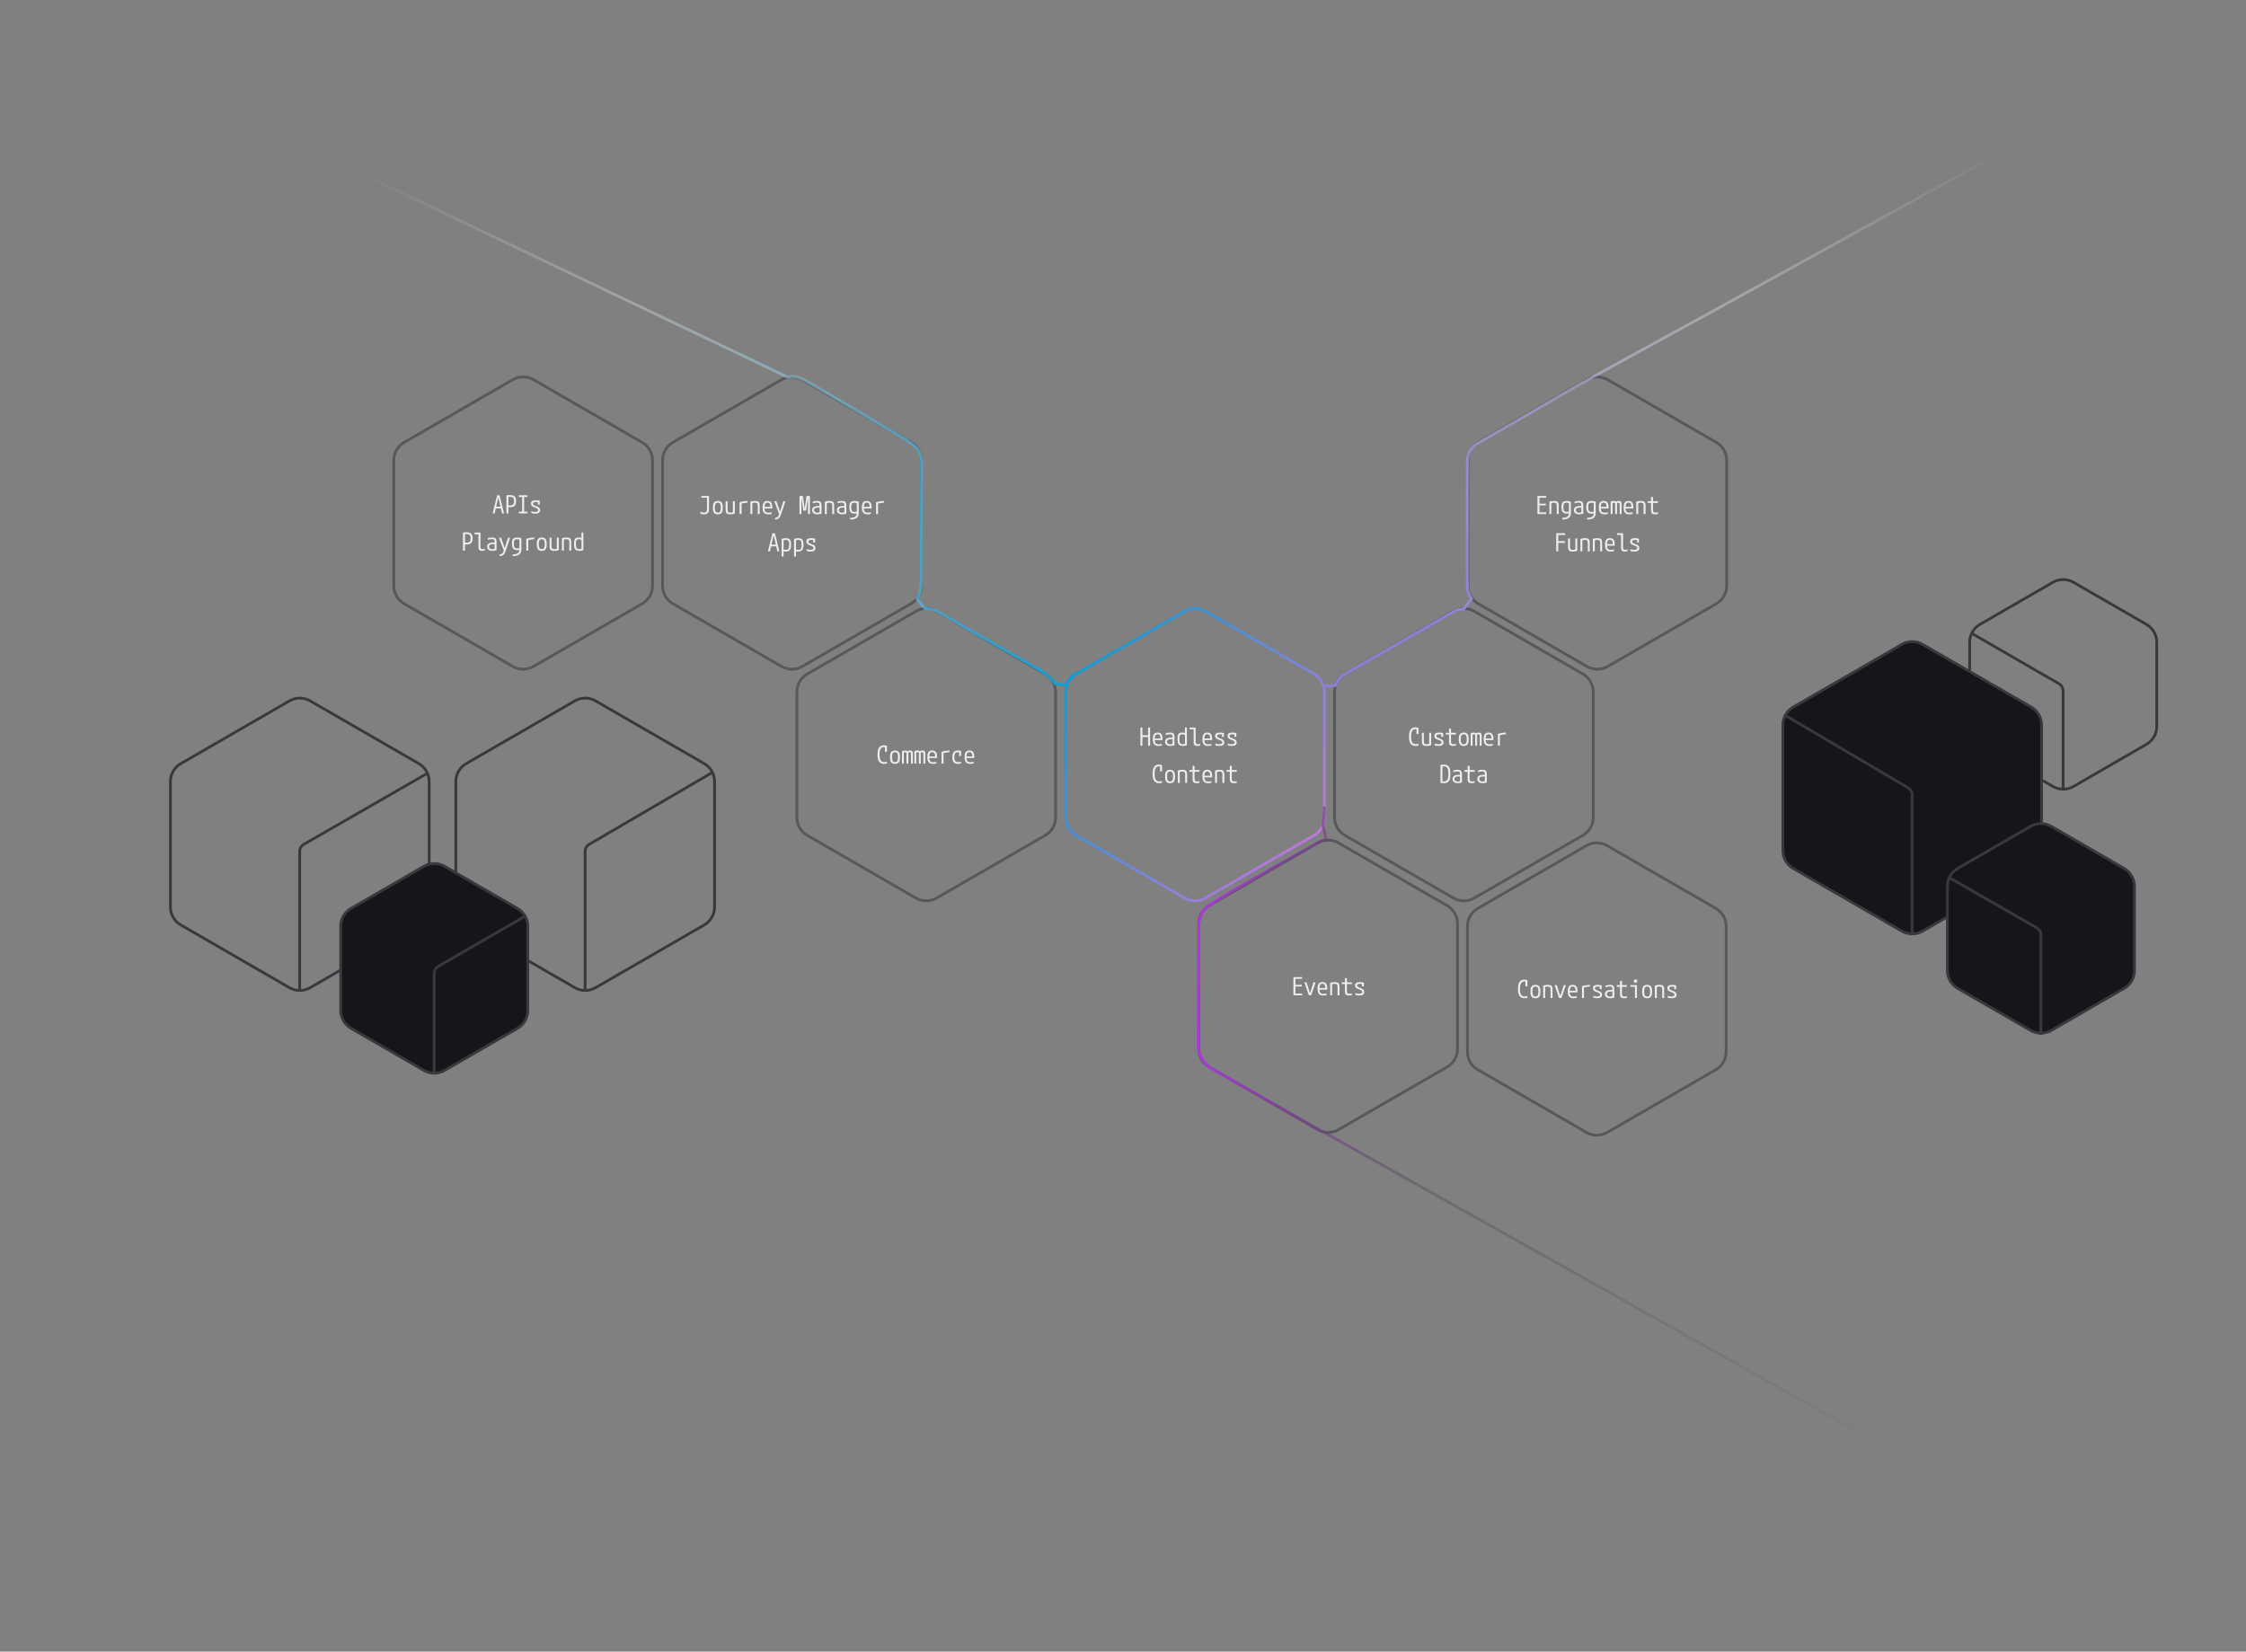 <svg width="1629" height="1198" viewBox="0 0 1629 1198" fill="none" xmlns="http://www.w3.org/2000/svg">
<rect x="0" y="0" width="1629" height="1198" fill="#808080" stroke="none"/>
<path d="M1488.91 422.392C1493.41 419.796 1498.92 419.716 1503.48 422.149L1503.91 422.392L1556.77 452.909C1561.41 455.589 1564.27 460.54 1564.27 465.899V526.931C1564.27 532.29 1561.41 537.242 1556.77 539.922L1503.91 570.439C1499.27 573.118 1493.56 573.118 1488.91 570.439L1436.06 539.922C1431.42 537.242 1428.56 532.29 1428.56 526.931V465.899C1428.56 460.54 1431.42 455.589 1436.06 452.909L1488.91 422.392Z" stroke="#38393C" stroke-width="2"/>
<path d="M1429.96 459.369L1493.36 495.96C1495.22 497.032 1496.36 499.013 1496.36 501.157V572.025" stroke="#38393C" stroke-width="2"/>
<path d="M1054.23 443.392C1058.88 440.713 1064.59 440.713 1069.24 443.392L1148.07 488.906C1152.71 491.585 1155.57 496.537 1155.57 501.896V592.923C1155.57 598.281 1152.71 603.233 1148.07 605.913L1069.24 651.426C1064.59 654.106 1058.88 654.106 1054.23 651.426L975.404 605.913C970.763 603.233 967.904 598.281 967.904 592.923V501.896C967.904 496.537 970.763 491.585 975.404 488.906L1054.23 443.392Z" stroke="#58575C" stroke-width="2"/>
<path d="M1026.72 541.089C1025.16 541.089 1023.98 540.567 1023.17 539.523C1022.38 538.479 1021.98 536.931 1021.98 534.879V533.799C1021.98 531.747 1022.37 530.199 1023.14 529.155C1023.9 528.111 1025.04 527.589 1026.54 527.589C1026.96 527.589 1027.37 527.631 1027.76 527.715C1028.16 527.787 1028.51 527.901 1028.82 528.057V532.449H1027.38V528.273L1028.1 529.389C1027.65 529.053 1027.11 528.885 1026.5 528.885C1025.51 528.885 1024.75 529.305 1024.23 530.145C1023.72 530.985 1023.46 532.233 1023.46 533.889V534.789C1023.46 536.505 1023.74 537.771 1024.29 538.587C1024.85 539.391 1025.71 539.793 1026.86 539.793C1027.19 539.793 1027.52 539.763 1027.87 539.703C1028.22 539.643 1028.54 539.565 1028.82 539.469V540.819C1028.52 540.903 1028.18 540.969 1027.8 541.017C1027.43 541.065 1027.07 541.089 1026.72 541.089ZM1034.8 541.089C1033.91 541.089 1033.21 540.987 1032.69 540.783C1032.19 540.579 1031.83 540.231 1031.61 539.739C1031.41 539.235 1031.31 538.545 1031.31 537.669V531.549H1032.71V537.597C1032.71 538.173 1032.77 538.623 1032.89 538.947C1033.01 539.271 1033.22 539.499 1033.52 539.631C1033.83 539.763 1034.27 539.829 1034.82 539.829C1035.11 539.829 1035.37 539.811 1035.59 539.775C1035.83 539.739 1036.07 539.679 1036.3 539.595C1036.54 539.511 1036.79 539.397 1037.07 539.253L1036.57 540.153V531.549H1037.97V540.513C1037.09 540.897 1036.04 541.089 1034.8 541.089ZM1043.32 541.089C1042.8 541.089 1042.31 541.047 1041.86 540.963C1041.41 540.891 1040.97 540.771 1040.53 540.603V539.325C1040.99 539.493 1041.45 539.619 1041.89 539.703C1042.35 539.787 1042.81 539.829 1043.26 539.829C1044.03 539.829 1044.6 539.715 1044.97 539.487C1045.34 539.259 1045.53 538.911 1045.53 538.443C1045.53 538.203 1045.45 537.987 1045.3 537.795C1045.15 537.603 1044.92 537.417 1044.59 537.237C1044.28 537.057 1043.86 536.877 1043.33 536.697C1042.24 536.349 1041.46 535.953 1040.99 535.509C1040.54 535.053 1040.31 534.477 1040.31 533.781C1040.31 532.953 1040.6 532.347 1041.17 531.963C1041.76 531.567 1042.67 531.369 1043.91 531.369C1044.33 531.369 1044.75 531.399 1045.17 531.459C1045.59 531.507 1046.1 531.609 1046.7 531.765V534.519H1045.3V531.999L1045.94 532.863C1045.5 532.767 1045.13 532.707 1044.85 532.683C1044.56 532.647 1044.28 532.629 1044 532.629C1043.24 532.629 1042.68 532.731 1042.31 532.935C1041.94 533.127 1041.75 533.427 1041.75 533.835C1041.75 534.063 1041.82 534.279 1041.97 534.483C1042.11 534.675 1042.34 534.861 1042.67 535.041C1042.99 535.221 1043.43 535.407 1043.98 535.599C1045.09 535.971 1045.86 536.379 1046.3 536.823C1046.75 537.255 1046.97 537.819 1046.97 538.515C1046.97 539.379 1046.66 540.027 1046.05 540.459C1045.45 540.879 1044.54 541.089 1043.32 541.089ZM1053.94 541.089C1052.88 541.089 1052.12 540.873 1051.65 540.441C1051.19 540.009 1050.97 539.283 1050.97 538.263V532.809H1048.63V531.549H1050.97V528.489H1052.41V531.549H1056.01V532.809H1052.41V537.957C1052.41 538.665 1052.53 539.157 1052.78 539.433C1053.05 539.697 1053.53 539.829 1054.22 539.829C1054.56 539.829 1054.87 539.805 1055.16 539.757C1055.46 539.697 1055.74 539.619 1056.01 539.523V540.783C1055.67 540.891 1055.33 540.969 1054.98 541.017C1054.64 541.065 1054.3 541.089 1053.94 541.089ZM1061.64 541.089C1060.4 541.089 1059.49 540.729 1058.9 540.009C1058.33 539.277 1058.04 538.137 1058.04 536.589V535.869C1058.04 534.321 1058.33 533.187 1058.9 532.467C1059.49 531.735 1060.4 531.369 1061.64 531.369C1062.89 531.369 1063.8 531.735 1064.38 532.467C1064.95 533.187 1065.24 534.321 1065.24 535.869V536.589C1065.24 538.137 1064.95 539.277 1064.38 540.009C1063.8 540.729 1062.89 541.089 1061.64 541.089ZM1061.64 539.829C1062.42 539.829 1062.97 539.571 1063.3 539.055C1063.63 538.539 1063.8 537.687 1063.8 536.499V535.959C1063.8 534.771 1063.63 533.919 1063.3 533.403C1062.97 532.887 1062.42 532.629 1061.64 532.629C1060.87 532.629 1060.32 532.887 1059.98 533.403C1059.65 533.919 1059.48 534.771 1059.48 535.959V536.499C1059.48 537.687 1059.65 538.539 1059.98 539.055C1060.32 539.571 1060.87 539.829 1061.64 539.829ZM1066.68 540.909V531.909C1066.99 531.729 1067.33 531.597 1067.71 531.513C1068.08 531.417 1068.5 531.369 1068.97 531.369C1069.35 531.369 1069.66 531.411 1069.9 531.495C1070.14 531.567 1070.39 531.705 1070.64 531.909C1070.95 531.705 1071.24 531.567 1071.5 531.495C1071.78 531.411 1072.11 531.369 1072.49 531.369C1073.3 531.369 1073.85 531.561 1074.15 531.945C1074.45 532.317 1074.6 533.007 1074.6 534.015V540.909H1073.23V533.997C1073.23 533.625 1073.2 533.343 1073.14 533.151C1073.08 532.959 1072.98 532.827 1072.84 532.755C1072.69 532.671 1072.48 532.629 1072.21 532.629C1072.03 532.629 1071.86 532.653 1071.72 532.701C1071.59 532.749 1071.46 532.821 1071.32 532.917V540.909H1069.96V533.115C1069.96 533.007 1069.92 532.917 1069.85 532.845C1069.78 532.773 1069.67 532.719 1069.54 532.683C1069.41 532.647 1069.25 532.629 1069.06 532.629C1068.65 532.629 1068.31 532.725 1068.05 532.917V540.909H1066.68ZM1080.29 541.089C1078.88 541.089 1077.84 540.723 1077.16 539.991C1076.47 539.247 1076.13 538.113 1076.13 536.589V535.869C1076.13 534.321 1076.41 533.187 1076.98 532.467C1077.55 531.735 1078.44 531.369 1079.64 531.369C1080.85 531.369 1081.74 531.735 1082.3 532.467C1082.87 533.187 1083.15 534.321 1083.15 535.869V536.841H1076.83V535.671H1082.07L1081.75 536.085V535.923C1081.75 534.747 1081.58 533.901 1081.24 533.385C1080.92 532.857 1080.38 532.593 1079.64 532.593C1078.9 532.593 1078.36 532.857 1078.02 533.385C1077.7 533.901 1077.53 534.747 1077.53 535.923V536.535C1077.53 537.363 1077.62 538.023 1077.8 538.515C1077.98 538.995 1078.28 539.343 1078.7 539.559C1079.12 539.763 1079.69 539.865 1080.4 539.865C1080.74 539.865 1081.1 539.841 1081.46 539.793C1081.83 539.745 1082.23 539.667 1082.65 539.559V540.801C1082.29 540.885 1081.9 540.951 1081.48 540.999C1081.07 541.059 1080.67 541.089 1080.29 541.089ZM1086.41 532.359C1087 532.155 1087.63 531.981 1088.3 531.837C1088.98 531.693 1089.65 531.579 1090.31 531.495C1090.99 531.411 1091.6 531.369 1092.17 531.369V532.629C1091.44 532.629 1090.64 532.707 1089.77 532.863C1088.92 533.007 1088.16 533.199 1087.49 533.439L1087.85 532.755V540.909H1086.41V532.359ZM1047.06 568.089C1046.4 568.089 1045.63 568.017 1044.74 567.873V554.805C1045.63 554.661 1046.4 554.589 1047.06 554.589C1048.21 554.589 1049.14 554.799 1049.85 555.219C1050.57 555.639 1051.1 556.305 1051.43 557.217C1051.77 558.129 1051.94 559.323 1051.94 560.799V561.879C1051.94 563.343 1051.77 564.537 1051.43 565.461C1051.1 566.373 1050.57 567.039 1049.85 567.459C1049.14 567.879 1048.21 568.089 1047.06 568.089ZM1045.91 566.577C1046.11 566.649 1046.33 566.703 1046.56 566.739C1046.78 566.775 1047.02 566.793 1047.28 566.793C1048.03 566.793 1048.64 566.625 1049.11 566.289C1049.59 565.941 1049.94 565.401 1050.16 564.669C1050.37 563.937 1050.48 562.977 1050.48 561.789V560.889C1050.48 559.701 1050.37 558.741 1050.16 558.009C1049.94 557.277 1049.59 556.743 1049.11 556.407C1048.64 556.059 1048.03 555.885 1047.28 555.885C1047.02 555.885 1046.78 555.903 1046.56 555.939C1046.33 555.975 1046.11 556.029 1045.91 556.101L1046.18 555.615V567.063L1045.91 566.577ZM1057.34 568.089C1056.14 568.089 1055.2 567.819 1054.51 567.279C1053.83 566.727 1053.49 565.977 1053.49 565.029C1053.49 564.033 1053.86 563.283 1054.62 562.779C1055.39 562.275 1056.52 562.023 1058 562.023H1059.62V563.193H1058.02C1055.96 563.193 1054.93 563.799 1054.93 565.011C1054.93 565.587 1055.14 566.043 1055.56 566.379C1055.98 566.715 1056.55 566.883 1057.28 566.883C1057.67 566.883 1058.04 566.835 1058.4 566.739C1058.77 566.643 1059.08 566.517 1059.34 566.361L1058.94 567.189V561.825C1058.94 561.213 1058.89 560.745 1058.8 560.421C1058.7 560.097 1058.51 559.881 1058.22 559.773C1057.94 559.653 1057.54 559.593 1057 559.593C1056.65 559.593 1056.31 559.611 1055.99 559.647C1055.66 559.683 1055.34 559.743 1055.02 559.827C1054.69 559.899 1054.35 560.001 1053.99 560.133V558.891C1054.41 558.723 1054.89 558.597 1055.43 558.513C1055.98 558.417 1056.55 558.369 1057.14 558.369C1057.96 558.369 1058.6 558.471 1059.07 558.675C1059.53 558.879 1059.86 559.233 1060.06 559.737C1060.25 560.229 1060.34 560.913 1060.34 561.789V567.513C1059.97 567.693 1059.51 567.831 1058.96 567.927C1058.41 568.035 1057.87 568.089 1057.34 568.089ZM1067.44 568.089C1066.38 568.089 1065.62 567.873 1065.15 567.441C1064.69 567.009 1064.47 566.283 1064.47 565.263V559.809H1062.13V558.549H1064.47V555.489H1065.91V558.549H1069.51V559.809H1065.91V564.957C1065.91 565.665 1066.03 566.157 1066.28 566.433C1066.55 566.697 1067.03 566.829 1067.72 566.829C1068.06 566.829 1068.37 566.805 1068.66 566.757C1068.96 566.697 1069.24 566.619 1069.51 566.523V567.783C1069.17 567.891 1068.83 567.969 1068.48 568.017C1068.14 568.065 1067.8 568.089 1067.44 568.089ZM1075.34 568.089C1074.14 568.089 1073.2 567.819 1072.51 567.279C1071.83 566.727 1071.49 565.977 1071.49 565.029C1071.49 564.033 1071.86 563.283 1072.62 562.779C1073.39 562.275 1074.52 562.023 1076 562.023H1077.62V563.193H1076.02C1073.96 563.193 1072.93 563.799 1072.93 565.011C1072.93 565.587 1073.14 566.043 1073.56 566.379C1073.98 566.715 1074.55 566.883 1075.28 566.883C1075.67 566.883 1076.04 566.835 1076.4 566.739C1076.77 566.643 1077.08 566.517 1077.34 566.361L1076.94 567.189V561.825C1076.94 561.213 1076.89 560.745 1076.8 560.421C1076.7 560.097 1076.51 559.881 1076.22 559.773C1075.94 559.653 1075.54 559.593 1075 559.593C1074.65 559.593 1074.31 559.611 1073.99 559.647C1073.66 559.683 1073.34 559.743 1073.02 559.827C1072.69 559.899 1072.35 560.001 1071.99 560.133V558.891C1072.41 558.723 1072.89 558.597 1073.43 558.513C1073.98 558.417 1074.55 558.369 1075.14 558.369C1075.96 558.369 1076.6 558.471 1077.07 558.675C1077.53 558.879 1077.86 559.233 1078.06 559.737C1078.25 560.229 1078.34 560.913 1078.34 561.789V567.513C1077.97 567.693 1077.51 567.831 1076.96 567.927C1076.41 568.035 1075.87 568.089 1075.34 568.089Z" fill="#EDECF0"/>
<path d="M1151.01 275.39C1155.65 272.711 1161.37 272.711 1166.01 275.39L1244.84 320.903C1249.48 323.583 1252.34 328.535 1252.34 333.894V424.92C1252.34 430.279 1249.48 435.231 1244.84 437.911L1166.01 483.424C1161.37 486.103 1155.65 486.103 1151.01 483.424L1072.18 437.911C1067.54 435.231 1064.68 430.279 1064.68 424.92V333.894C1064.68 328.535 1067.54 323.583 1072.18 320.903L1151.01 275.39Z" stroke="#58575C" stroke-width="2"/>
<path d="M1115.1 372.907V359.767H1121.4V361.027H1116.56V365.329H1121.22V366.589H1116.56V371.647H1121.4V372.907H1115.1ZM1123.77 363.943C1124.23 363.739 1124.72 363.595 1125.23 363.511C1125.75 363.415 1126.33 363.367 1126.98 363.367C1127.89 363.367 1128.6 363.469 1129.1 363.673C1129.62 363.877 1129.98 364.231 1130.18 364.735C1130.4 365.227 1130.51 365.911 1130.51 366.787V372.907H1129.1V366.859C1129.1 366.271 1129.04 365.815 1128.92 365.491C1128.8 365.167 1128.59 364.945 1128.27 364.825C1127.97 364.693 1127.55 364.627 1127 364.627C1126.72 364.627 1126.46 364.645 1126.22 364.681C1125.98 364.717 1125.74 364.777 1125.5 364.861C1125.26 364.933 1125 365.047 1124.71 365.203L1125.18 364.303V372.907H1123.77V363.943ZM1133.13 375.607C1134.78 375.607 1135.99 375.331 1136.77 374.779C1137.55 374.239 1137.94 373.387 1137.94 372.223V364.267L1138.3 365.077C1137.95 364.909 1137.61 364.795 1137.27 364.735C1136.94 364.663 1136.58 364.627 1136.21 364.627C1135.62 364.627 1135.16 364.723 1134.83 364.915C1134.49 365.107 1134.25 365.437 1134.11 365.905C1133.97 366.361 1133.91 366.997 1133.91 367.813C1133.91 368.701 1133.98 369.403 1134.12 369.919C1134.27 370.423 1134.51 370.783 1134.86 370.999C1135.21 371.203 1135.69 371.305 1136.3 371.305C1136.66 371.305 1137 371.275 1137.31 371.215C1137.63 371.143 1137.98 371.047 1138.34 370.927L1138.71 372.187C1138.39 372.295 1138.04 372.385 1137.67 372.457C1137.3 372.517 1136.87 372.547 1136.39 372.547C1135.44 372.547 1134.68 372.391 1134.11 372.079C1133.54 371.767 1133.13 371.263 1132.88 370.567C1132.63 369.871 1132.5 368.947 1132.5 367.795C1132.5 366.703 1132.62 365.833 1132.86 365.185C1133.12 364.537 1133.52 364.075 1134.09 363.799C1134.66 363.511 1135.43 363.367 1136.37 363.367C1137.55 363.367 1138.54 363.559 1139.34 363.943V372.133C1139.34 373.729 1138.83 374.917 1137.8 375.697C1136.78 376.477 1135.22 376.867 1133.13 376.867V375.607ZM1145.34 373.087C1144.14 373.087 1143.2 372.817 1142.51 372.277C1141.83 371.725 1141.49 370.975 1141.49 370.027C1141.49 369.031 1141.86 368.281 1142.62 367.777C1143.39 367.273 1144.52 367.021 1146 367.021H1147.62V368.191H1146.02C1143.96 368.191 1142.93 368.797 1142.93 370.009C1142.93 370.585 1143.14 371.041 1143.56 371.377C1143.98 371.713 1144.55 371.881 1145.28 371.881C1145.67 371.881 1146.04 371.833 1146.4 371.737C1146.77 371.641 1147.08 371.515 1147.34 371.359L1146.94 372.187V366.823C1146.94 366.211 1146.89 365.743 1146.8 365.419C1146.7 365.095 1146.51 364.879 1146.22 364.771C1145.94 364.651 1145.54 364.591 1145 364.591C1144.65 364.591 1144.31 364.609 1143.99 364.645C1143.66 364.681 1143.34 364.741 1143.02 364.825C1142.69 364.897 1142.35 364.999 1141.99 365.131V363.889C1142.41 363.721 1142.89 363.595 1143.43 363.511C1143.98 363.415 1144.55 363.367 1145.14 363.367C1145.96 363.367 1146.6 363.469 1147.07 363.673C1147.53 363.877 1147.86 364.231 1148.06 364.735C1148.25 365.227 1148.34 365.911 1148.34 366.787V372.511C1147.97 372.691 1147.51 372.829 1146.96 372.925C1146.41 373.033 1145.87 373.087 1145.34 373.087ZM1151.13 375.607C1152.78 375.607 1153.99 375.331 1154.77 374.779C1155.55 374.239 1155.94 373.387 1155.94 372.223V364.267L1156.3 365.077C1155.95 364.909 1155.61 364.795 1155.27 364.735C1154.94 364.663 1154.58 364.627 1154.21 364.627C1153.62 364.627 1153.16 364.723 1152.83 364.915C1152.49 365.107 1152.25 365.437 1152.11 365.905C1151.97 366.361 1151.91 366.997 1151.91 367.813C1151.91 368.701 1151.98 369.403 1152.12 369.919C1152.27 370.423 1152.51 370.783 1152.86 370.999C1153.21 371.203 1153.69 371.305 1154.3 371.305C1154.66 371.305 1155 371.275 1155.31 371.215C1155.63 371.143 1155.98 371.047 1156.34 370.927L1156.71 372.187C1156.39 372.295 1156.04 372.385 1155.67 372.457C1155.3 372.517 1154.87 372.547 1154.39 372.547C1153.44 372.547 1152.68 372.391 1152.11 372.079C1151.54 371.767 1151.13 371.263 1150.88 370.567C1150.63 369.871 1150.5 368.947 1150.5 367.795C1150.5 366.703 1150.62 365.833 1150.86 365.185C1151.12 364.537 1151.52 364.075 1152.09 363.799C1152.66 363.511 1153.43 363.367 1154.37 363.367C1155.55 363.367 1156.54 363.559 1157.34 363.943V372.133C1157.34 373.729 1156.83 374.917 1155.8 375.697C1154.78 376.477 1153.22 376.867 1151.13 376.867V375.607ZM1163.79 373.087C1162.38 373.087 1161.34 372.721 1160.66 371.989C1159.97 371.245 1159.63 370.111 1159.63 368.587V367.867C1159.63 366.319 1159.91 365.185 1160.48 364.465C1161.05 363.733 1161.94 363.367 1163.14 363.367C1164.35 363.367 1165.24 363.733 1165.8 364.465C1166.37 365.185 1166.65 366.319 1166.65 367.867V368.839H1160.33V367.669H1165.57L1165.25 368.083V367.921C1165.25 366.745 1165.08 365.899 1164.74 365.383C1164.42 364.855 1163.88 364.591 1163.14 364.591C1162.4 364.591 1161.86 364.855 1161.52 365.383C1161.2 365.899 1161.03 366.745 1161.03 367.921V368.533C1161.03 369.361 1161.12 370.021 1161.3 370.513C1161.48 370.993 1161.78 371.341 1162.2 371.557C1162.62 371.761 1163.19 371.863 1163.9 371.863C1164.24 371.863 1164.6 371.839 1164.96 371.791C1165.33 371.743 1165.73 371.665 1166.15 371.557V372.799C1165.79 372.883 1165.4 372.949 1164.98 372.997C1164.57 373.057 1164.17 373.087 1163.79 373.087ZM1168.18 372.907V363.907C1168.49 363.727 1168.83 363.595 1169.21 363.511C1169.58 363.415 1170 363.367 1170.47 363.367C1170.85 363.367 1171.16 363.409 1171.4 363.493C1171.64 363.565 1171.89 363.703 1172.14 363.907C1172.45 363.703 1172.74 363.565 1173 363.493C1173.28 363.409 1173.61 363.367 1173.99 363.367C1174.8 363.367 1175.35 363.559 1175.65 363.943C1175.95 364.315 1176.1 365.005 1176.1 366.013V372.907H1174.73V365.995C1174.73 365.623 1174.7 365.341 1174.64 365.149C1174.58 364.957 1174.48 364.825 1174.34 364.753C1174.19 364.669 1173.98 364.627 1173.71 364.627C1173.53 364.627 1173.36 364.651 1173.22 364.699C1173.09 364.747 1172.96 364.819 1172.82 364.915V372.907H1171.46V365.113C1171.46 365.005 1171.42 364.915 1171.35 364.843C1171.28 364.771 1171.17 364.717 1171.04 364.681C1170.91 364.645 1170.75 364.627 1170.56 364.627C1170.15 364.627 1169.81 364.723 1169.55 364.915V372.907H1168.18ZM1181.79 373.087C1180.38 373.087 1179.34 372.721 1178.66 371.989C1177.97 371.245 1177.63 370.111 1177.63 368.587V367.867C1177.63 366.319 1177.91 365.185 1178.48 364.465C1179.05 363.733 1179.94 363.367 1181.14 363.367C1182.35 363.367 1183.24 363.733 1183.8 364.465C1184.37 365.185 1184.65 366.319 1184.65 367.867V368.839H1178.33V367.669H1183.57L1183.25 368.083V367.921C1183.25 366.745 1183.08 365.899 1182.74 365.383C1182.42 364.855 1181.88 364.591 1181.14 364.591C1180.4 364.591 1179.86 364.855 1179.52 365.383C1179.2 365.899 1179.03 366.745 1179.03 367.921V368.533C1179.03 369.361 1179.12 370.021 1179.3 370.513C1179.48 370.993 1179.78 371.341 1180.2 371.557C1180.62 371.761 1181.19 371.863 1181.9 371.863C1182.24 371.863 1182.6 371.839 1182.96 371.791C1183.33 371.743 1183.73 371.665 1184.15 371.557V372.799C1183.79 372.883 1183.4 372.949 1182.98 372.997C1182.57 373.057 1182.17 373.087 1181.79 373.087ZM1186.77 363.943C1187.23 363.739 1187.72 363.595 1188.23 363.511C1188.75 363.415 1189.33 363.367 1189.98 363.367C1190.89 363.367 1191.6 363.469 1192.1 363.673C1192.62 363.877 1192.98 364.231 1193.18 364.735C1193.4 365.227 1193.51 365.911 1193.51 366.787V372.907H1192.1V366.859C1192.1 366.271 1192.04 365.815 1191.92 365.491C1191.8 365.167 1191.59 364.945 1191.27 364.825C1190.97 364.693 1190.55 364.627 1190 364.627C1189.72 364.627 1189.46 364.645 1189.22 364.681C1188.98 364.717 1188.74 364.777 1188.5 364.861C1188.26 364.933 1188 365.047 1187.71 365.203L1188.18 364.303V372.907H1186.77V363.943ZM1200.44 373.087C1199.38 373.087 1198.62 372.871 1198.15 372.439C1197.7 372.007 1197.47 371.281 1197.47 370.261V364.807H1195.13V363.547H1197.47V360.487H1198.91V363.547H1202.51V364.807H1198.91V369.955C1198.91 370.663 1199.03 371.155 1199.29 371.431C1199.55 371.695 1200.03 371.827 1200.73 371.827C1201.06 371.827 1201.37 371.803 1201.66 371.755C1201.96 371.695 1202.24 371.617 1202.51 371.521V372.781C1202.17 372.889 1201.83 372.967 1201.48 373.015C1201.15 373.063 1200.8 373.087 1200.44 373.087ZM1128.71 399.907V386.767H1135.19V388.027H1130.18V392.509H1135.01V393.769H1130.18V399.907H1128.71ZM1140.8 400.087C1139.91 400.087 1139.21 399.985 1138.7 399.781C1138.19 399.577 1137.83 399.229 1137.62 398.737C1137.41 398.233 1137.31 397.543 1137.31 396.667V390.547H1138.71V396.595C1138.71 397.171 1138.77 397.621 1138.89 397.945C1139.01 398.269 1139.22 398.497 1139.52 398.629C1139.84 398.761 1140.27 398.827 1140.82 398.827C1141.11 398.827 1141.37 398.809 1141.59 398.773C1141.83 398.737 1142.07 398.677 1142.3 398.593C1142.54 398.509 1142.79 398.395 1143.07 398.251L1142.57 399.151V390.547H1143.97V399.511C1143.09 399.895 1142.04 400.087 1140.8 400.087ZM1146.27 390.943C1146.73 390.739 1147.22 390.595 1147.73 390.511C1148.25 390.415 1148.83 390.367 1149.48 390.367C1150.39 390.367 1151.1 390.469 1151.6 390.673C1152.12 390.877 1152.48 391.231 1152.68 391.735C1152.9 392.227 1153.01 392.911 1153.01 393.787V399.907H1151.6V393.859C1151.6 393.271 1151.54 392.815 1151.42 392.491C1151.3 392.167 1151.09 391.945 1150.77 391.825C1150.47 391.693 1150.05 391.627 1149.5 391.627C1149.22 391.627 1148.96 391.645 1148.72 391.681C1148.48 391.717 1148.24 391.777 1148 391.861C1147.76 391.933 1147.5 392.047 1147.21 392.203L1147.68 391.303V399.907H1146.27V390.943ZM1155.27 390.943C1155.73 390.739 1156.22 390.595 1156.73 390.511C1157.25 390.415 1157.83 390.367 1158.48 390.367C1159.39 390.367 1160.1 390.469 1160.6 390.673C1161.12 390.877 1161.48 391.231 1161.68 391.735C1161.9 392.227 1162.01 392.911 1162.01 393.787V399.907H1160.6V393.859C1160.6 393.271 1160.54 392.815 1160.42 392.491C1160.3 392.167 1160.09 391.945 1159.77 391.825C1159.47 391.693 1159.05 391.627 1158.5 391.627C1158.22 391.627 1157.96 391.645 1157.72 391.681C1157.48 391.717 1157.24 391.777 1157 391.861C1156.76 391.933 1156.5 392.047 1156.21 392.203L1156.68 391.303V399.907H1155.27V390.943ZM1168.29 400.087C1166.88 400.087 1165.84 399.721 1165.16 398.989C1164.47 398.245 1164.13 397.111 1164.13 395.587V394.867C1164.13 393.319 1164.41 392.185 1164.98 391.465C1165.55 390.733 1166.44 390.367 1167.64 390.367C1168.85 390.367 1169.74 390.733 1170.3 391.465C1170.87 392.185 1171.15 393.319 1171.15 394.867V395.839H1164.83V394.669H1170.07L1169.75 395.083V394.921C1169.75 393.745 1169.58 392.899 1169.24 392.383C1168.92 391.855 1168.38 391.591 1167.64 391.591C1166.9 391.591 1166.36 391.855 1166.02 392.383C1165.7 392.899 1165.53 393.745 1165.53 394.921V395.533C1165.53 396.361 1165.62 397.021 1165.8 397.513C1165.98 397.993 1166.28 398.341 1166.7 398.557C1167.12 398.761 1167.69 398.863 1168.4 398.863C1168.74 398.863 1169.1 398.839 1169.46 398.791C1169.83 398.743 1170.23 398.665 1170.65 398.557V399.799C1170.29 399.883 1169.9 399.949 1169.48 399.997C1169.07 400.057 1168.67 400.087 1168.29 400.087ZM1178.49 400.087C1177.51 400.087 1176.8 399.871 1176.37 399.439C1175.95 399.007 1175.74 398.281 1175.74 397.261V388.027H1172.86V386.767H1177.18V396.955C1177.18 397.663 1177.29 398.155 1177.52 398.431C1177.76 398.695 1178.19 398.827 1178.82 398.827C1179.13 398.827 1179.41 398.803 1179.66 398.755C1179.93 398.695 1180.18 398.617 1180.42 398.521V399.781C1180.11 399.889 1179.79 399.967 1179.47 400.015C1179.15 400.063 1178.83 400.087 1178.49 400.087ZM1185.32 400.087C1184.8 400.087 1184.31 400.045 1183.86 399.961C1183.41 399.889 1182.97 399.769 1182.53 399.601V398.323C1182.99 398.491 1183.45 398.617 1183.89 398.701C1184.35 398.785 1184.81 398.827 1185.26 398.827C1186.03 398.827 1186.6 398.713 1186.97 398.485C1187.34 398.257 1187.53 397.909 1187.53 397.441C1187.53 397.201 1187.45 396.985 1187.3 396.793C1187.15 396.601 1186.92 396.415 1186.59 396.235C1186.28 396.055 1185.86 395.875 1185.33 395.695C1184.24 395.347 1183.46 394.951 1182.99 394.507C1182.54 394.051 1182.31 393.475 1182.31 392.779C1182.31 391.951 1182.6 391.345 1183.17 390.961C1183.76 390.565 1184.67 390.367 1185.91 390.367C1186.33 390.367 1186.75 390.397 1187.17 390.457C1187.59 390.505 1188.1 390.607 1188.7 390.763V393.517H1187.3V390.997L1187.94 391.861C1187.5 391.765 1187.13 391.705 1186.85 391.681C1186.56 391.645 1186.28 391.627 1186 391.627C1185.24 391.627 1184.68 391.729 1184.31 391.933C1183.94 392.125 1183.75 392.425 1183.75 392.833C1183.75 393.061 1183.82 393.277 1183.97 393.481C1184.11 393.673 1184.34 393.859 1184.67 394.039C1184.99 394.219 1185.43 394.405 1185.98 394.597C1187.09 394.969 1187.86 395.377 1188.3 395.821C1188.75 396.253 1188.97 396.817 1188.97 397.513C1188.97 398.377 1188.66 399.025 1188.05 399.457C1187.45 399.877 1186.54 400.087 1185.32 400.087Z" fill="#EDECF0"/>
<path d="M1150.64 613.394C1155.28 610.715 1161 610.715 1165.64 613.394L1244.47 658.908C1249.11 661.587 1251.97 666.539 1251.97 671.898V762.925C1251.97 768.284 1249.11 773.236 1244.47 775.915L1165.64 821.428C1161 824.108 1155.28 824.108 1150.64 821.428L1071.81 775.915C1067.17 773.236 1064.31 768.284 1064.31 762.925V671.898C1064.31 666.539 1067.17 661.587 1071.81 658.908L1150.64 613.394Z" stroke="#58575C" stroke-width="2"/>
<path d="M1105.72 724.091C1104.16 724.091 1102.98 723.569 1102.17 722.525C1101.38 721.481 1100.99 719.933 1100.99 717.881V716.801C1100.99 714.749 1101.37 713.201 1102.14 712.157C1102.91 711.113 1104.04 710.591 1105.54 710.591C1105.96 710.591 1106.37 710.633 1106.76 710.717C1107.16 710.789 1107.51 710.903 1107.83 711.059V715.451H1106.39V711.275L1107.11 712.391C1106.65 712.055 1106.12 711.887 1105.5 711.887C1104.51 711.887 1103.75 712.307 1103.24 713.147C1102.72 713.987 1102.46 715.235 1102.46 716.891V717.791C1102.46 719.507 1102.74 720.773 1103.29 721.589C1103.85 722.393 1104.71 722.795 1105.86 722.795C1106.19 722.795 1106.52 722.765 1106.87 722.705C1107.22 722.645 1107.54 722.567 1107.83 722.471V723.821C1107.53 723.905 1107.18 723.971 1106.8 724.019C1106.43 724.067 1106.07 724.091 1105.72 724.091ZM1113.64 724.091C1112.4 724.091 1111.49 723.731 1110.9 723.011C1110.33 722.279 1110.04 721.139 1110.04 719.591V718.871C1110.04 717.323 1110.33 716.189 1110.9 715.469C1111.49 714.737 1112.4 714.371 1113.64 714.371C1114.89 714.371 1115.8 714.737 1116.38 715.469C1116.95 716.189 1117.24 717.323 1117.24 718.871V719.591C1117.24 721.139 1116.95 722.279 1116.38 723.011C1115.8 723.731 1114.89 724.091 1113.64 724.091ZM1113.64 722.831C1114.42 722.831 1114.97 722.573 1115.3 722.057C1115.63 721.541 1115.8 720.689 1115.8 719.501V718.961C1115.8 717.773 1115.63 716.921 1115.3 716.405C1114.97 715.889 1114.42 715.631 1113.64 715.631C1112.87 715.631 1112.32 715.889 1111.98 716.405C1111.65 716.921 1111.48 717.773 1111.48 718.961V719.501C1111.48 720.689 1111.65 721.541 1111.98 722.057C1112.32 722.573 1112.87 722.831 1113.64 722.831ZM1119.27 714.947C1119.73 714.743 1120.22 714.599 1120.73 714.515C1121.25 714.419 1121.83 714.371 1122.48 714.371C1123.39 714.371 1124.1 714.473 1124.6 714.677C1125.12 714.881 1125.48 715.235 1125.68 715.739C1125.9 716.231 1126.01 716.915 1126.01 717.791V723.911H1124.6V717.863C1124.6 717.275 1124.54 716.819 1124.42 716.495C1124.3 716.171 1124.09 715.949 1123.77 715.829C1123.47 715.697 1123.05 715.631 1122.5 715.631C1122.22 715.631 1121.96 715.649 1121.72 715.685C1121.48 715.721 1121.24 715.781 1121 715.865C1120.76 715.937 1120.5 716.051 1120.21 716.207L1120.68 715.307V723.911H1119.27V714.947ZM1130.78 723.911L1127.59 714.551H1129.12L1131.6 722.273H1131.68L1134.16 714.551H1135.69L1132.5 723.911H1130.78ZM1141.29 724.091C1139.88 724.091 1138.84 723.725 1138.16 722.993C1137.47 722.249 1137.13 721.115 1137.13 719.591V718.871C1137.13 717.323 1137.41 716.189 1137.98 715.469C1138.55 714.737 1139.44 714.371 1140.64 714.371C1141.85 714.371 1142.74 714.737 1143.3 715.469C1143.87 716.189 1144.15 717.323 1144.15 718.871V719.843H1137.83V718.673H1143.07L1142.75 719.087V718.925C1142.75 717.749 1142.58 716.903 1142.24 716.387C1141.92 715.859 1141.38 715.595 1140.64 715.595C1139.9 715.595 1139.36 715.859 1139.02 716.387C1138.7 716.903 1138.53 717.749 1138.53 718.925V719.537C1138.53 720.365 1138.62 721.025 1138.8 721.517C1138.98 721.997 1139.28 722.345 1139.7 722.561C1140.12 722.765 1140.69 722.867 1141.4 722.867C1141.74 722.867 1142.1 722.843 1142.46 722.795C1142.83 722.747 1143.23 722.669 1143.65 722.561V723.803C1143.29 723.887 1142.9 723.953 1142.48 724.001C1142.07 724.061 1141.67 724.091 1141.29 724.091ZM1147.41 715.361C1148 715.157 1148.63 714.983 1149.3 714.839C1149.98 714.695 1150.65 714.581 1151.31 714.497C1151.99 714.413 1152.6 714.371 1153.17 714.371V715.631C1152.44 715.631 1151.64 715.709 1150.77 715.865C1149.92 716.009 1149.16 716.201 1148.49 716.441L1148.85 715.757V723.911H1147.41V715.361ZM1158.32 724.091C1157.8 724.091 1157.31 724.049 1156.86 723.965C1156.41 723.893 1155.97 723.773 1155.53 723.605V722.327C1155.99 722.495 1156.45 722.621 1156.89 722.705C1157.35 722.789 1157.81 722.831 1158.26 722.831C1159.03 722.831 1159.6 722.717 1159.97 722.489C1160.34 722.261 1160.53 721.913 1160.53 721.445C1160.53 721.205 1160.45 720.989 1160.3 720.797C1160.15 720.605 1159.92 720.419 1159.59 720.239C1159.28 720.059 1158.86 719.879 1158.33 719.699C1157.24 719.351 1156.46 718.955 1155.99 718.511C1155.54 718.055 1155.31 717.479 1155.31 716.783C1155.31 715.955 1155.6 715.349 1156.17 714.965C1156.76 714.569 1157.67 714.371 1158.91 714.371C1159.33 714.371 1159.75 714.401 1160.17 714.461C1160.59 714.509 1161.1 714.611 1161.7 714.767V717.521H1160.3V715.001L1160.94 715.865C1160.5 715.769 1160.13 715.709 1159.85 715.685C1159.56 715.649 1159.28 715.631 1159 715.631C1158.24 715.631 1157.68 715.733 1157.31 715.937C1156.94 716.129 1156.75 716.429 1156.75 716.837C1156.75 717.065 1156.82 717.281 1156.97 717.485C1157.11 717.677 1157.34 717.863 1157.67 718.043C1157.99 718.223 1158.43 718.409 1158.98 718.601C1160.09 718.973 1160.86 719.381 1161.3 719.825C1161.75 720.257 1161.97 720.821 1161.97 721.517C1161.97 722.381 1161.66 723.029 1161.05 723.461C1160.45 723.881 1159.54 724.091 1158.32 724.091ZM1167.84 724.091C1166.64 724.091 1165.7 723.821 1165.01 723.281C1164.33 722.729 1163.99 721.979 1163.99 721.031C1163.99 720.035 1164.36 719.285 1165.12 718.781C1165.89 718.277 1167.02 718.025 1168.5 718.025H1170.12V719.195H1168.52C1166.46 719.195 1165.43 719.801 1165.43 721.013C1165.43 721.589 1165.64 722.045 1166.06 722.381C1166.48 722.717 1167.05 722.885 1167.78 722.885C1168.17 722.885 1168.54 722.837 1168.9 722.741C1169.27 722.645 1169.58 722.519 1169.84 722.363L1169.44 723.191V717.827C1169.44 717.215 1169.39 716.747 1169.3 716.423C1169.2 716.099 1169.01 715.883 1168.72 715.775C1168.44 715.655 1168.04 715.595 1167.5 715.595C1167.15 715.595 1166.81 715.613 1166.49 715.649C1166.16 715.685 1165.84 715.745 1165.52 715.829C1165.19 715.901 1164.85 716.003 1164.49 716.135V714.893C1164.91 714.725 1165.39 714.599 1165.93 714.515C1166.48 714.419 1167.05 714.371 1167.64 714.371C1168.46 714.371 1169.1 714.473 1169.57 714.677C1170.03 714.881 1170.36 715.235 1170.56 715.739C1170.75 716.231 1170.84 716.915 1170.84 717.791V723.515C1170.47 723.695 1170.01 723.833 1169.46 723.929C1168.91 724.037 1168.37 724.091 1167.84 724.091ZM1177.94 724.091C1176.88 724.091 1176.12 723.875 1175.65 723.443C1175.19 723.011 1174.97 722.285 1174.97 721.265V715.811H1172.63V714.551H1174.97V711.491H1176.41V714.551H1180.01V715.811H1176.41V720.959C1176.41 721.667 1176.53 722.159 1176.78 722.435C1177.05 722.699 1177.53 722.831 1178.22 722.831C1178.56 722.831 1178.87 722.807 1179.16 722.759C1179.46 722.699 1179.74 722.621 1180.01 722.525V723.785C1179.67 723.893 1179.33 723.971 1178.98 724.019C1178.64 724.067 1178.3 724.091 1177.94 724.091ZM1185.82 723.911V715.811H1182.58V714.551H1187.26V723.911H1185.82ZM1186.25 712.859C1185.87 712.859 1185.56 712.751 1185.32 712.535C1185.09 712.307 1184.97 712.007 1184.97 711.635C1184.97 711.251 1185.09 710.951 1185.32 710.735C1185.56 710.519 1185.87 710.411 1186.25 710.411C1186.64 710.411 1186.94 710.519 1187.17 710.735C1187.41 710.951 1187.53 711.251 1187.53 711.635C1187.53 712.007 1187.41 712.307 1187.17 712.535C1186.94 712.751 1186.64 712.859 1186.25 712.859ZM1194.64 724.091C1193.41 724.091 1192.49 723.731 1191.9 723.011C1191.33 722.279 1191.04 721.139 1191.04 719.591V718.871C1191.04 717.323 1191.33 716.189 1191.9 715.469C1192.49 714.737 1193.41 714.371 1194.64 714.371C1195.89 714.371 1196.8 714.737 1197.38 715.469C1197.95 716.189 1198.24 717.323 1198.24 718.871V719.591C1198.24 721.139 1197.95 722.279 1197.38 723.011C1196.8 723.731 1195.89 724.091 1194.64 724.091ZM1194.64 722.831C1195.42 722.831 1195.97 722.573 1196.3 722.057C1196.63 721.541 1196.8 720.689 1196.8 719.501V718.961C1196.8 717.773 1196.63 716.921 1196.3 716.405C1195.97 715.889 1195.42 715.631 1194.64 715.631C1193.87 715.631 1193.32 715.889 1192.98 716.405C1192.65 716.921 1192.48 717.773 1192.48 718.961V719.501C1192.48 720.689 1192.65 721.541 1192.98 722.057C1193.32 722.573 1193.87 722.831 1194.64 722.831ZM1200.28 714.947C1200.73 714.743 1201.22 714.599 1201.73 714.515C1202.25 714.419 1202.83 714.371 1203.48 714.371C1204.39 714.371 1205.1 714.473 1205.6 714.677C1206.12 714.881 1206.48 715.235 1206.68 715.739C1206.9 716.231 1207.01 716.915 1207.01 717.791V723.911H1205.6V717.863C1205.6 717.275 1205.54 716.819 1205.42 716.495C1205.3 716.171 1205.09 715.949 1204.78 715.829C1204.48 715.697 1204.05 715.631 1203.5 715.631C1203.22 715.631 1202.96 715.649 1202.72 715.685C1202.48 715.721 1202.24 715.781 1202 715.865C1201.76 715.937 1201.5 716.051 1201.21 716.207L1201.68 715.307V723.911H1200.28V714.947ZM1212.32 724.091C1211.8 724.091 1211.32 724.049 1210.86 723.965C1210.42 723.893 1209.97 723.773 1209.53 723.605V722.327C1210 722.495 1210.45 722.621 1210.9 722.705C1211.35 722.789 1211.81 722.831 1212.26 722.831C1213.03 722.831 1213.6 722.717 1213.97 722.489C1214.35 722.261 1214.53 721.913 1214.53 721.445C1214.53 721.205 1214.45 720.989 1214.3 720.797C1214.15 720.605 1213.92 720.419 1213.6 720.239C1213.28 720.059 1212.86 719.879 1212.34 719.699C1211.24 719.351 1210.46 718.955 1210 718.511C1209.54 718.055 1209.31 717.479 1209.31 716.783C1209.31 715.955 1209.6 715.349 1210.18 714.965C1210.76 714.569 1211.68 714.371 1212.91 714.371C1213.33 714.371 1213.75 714.401 1214.17 714.461C1214.59 714.509 1215.1 714.611 1215.7 714.767V717.521H1214.3V715.001L1214.95 715.865C1214.5 715.769 1214.14 715.709 1213.85 715.685C1213.56 715.649 1213.28 715.631 1213 715.631C1212.25 715.631 1211.68 715.733 1211.31 715.937C1210.94 716.129 1210.75 716.429 1210.75 716.837C1210.75 717.065 1210.82 717.281 1210.97 717.485C1211.11 717.677 1211.35 717.863 1211.67 718.043C1211.99 718.223 1212.43 718.409 1212.98 718.601C1214.09 718.973 1214.86 719.381 1215.31 719.825C1215.75 720.257 1215.97 720.821 1215.97 721.517C1215.97 722.381 1215.67 723.029 1215.05 723.461C1214.45 723.881 1213.54 724.091 1212.32 724.091Z" fill="#EDECF0"/>
<path d="M955.774 611.394C960.415 608.715 966.133 608.715 970.774 611.394L1049.61 656.908C1054.25 659.587 1057.1 664.539 1057.11 669.898V760.925C1057.1 766.284 1054.25 771.236 1049.61 773.915L970.774 819.428C966.133 822.108 960.415 822.108 955.774 819.428L876.943 773.915C872.302 771.236 869.443 766.283 869.443 760.925V669.898C869.443 664.539 872.302 659.587 876.943 656.908L955.774 611.394Z" stroke="#58575C" stroke-width="2"/>
<path d="M938.096 721.911V708.771H944.396V710.031H939.554V714.333H944.216V715.593H939.554V720.651H944.396V721.911H938.096ZM949.274 721.911L946.088 712.551H947.618L950.102 720.273H950.174L952.658 712.551H954.188L951.002 721.911H949.274ZM959.786 722.091C958.382 722.091 957.338 721.725 956.654 720.993C955.97 720.249 955.628 719.115 955.628 717.591V716.871C955.628 715.323 955.91 714.189 956.474 713.469C957.05 712.737 957.938 712.371 959.138 712.371C960.35 712.371 961.238 712.737 961.802 713.469C962.366 714.189 962.648 715.323 962.648 716.871V717.843H956.33V716.673H961.568L961.244 717.087V716.925C961.244 715.749 961.076 714.903 960.74 714.387C960.416 713.859 959.882 713.595 959.138 713.595C958.394 713.595 957.854 713.859 957.518 714.387C957.194 714.903 957.032 715.749 957.032 716.925V717.537C957.032 718.365 957.122 719.025 957.302 719.517C957.482 719.997 957.782 720.345 958.202 720.561C958.622 720.765 959.186 720.867 959.894 720.867C960.242 720.867 960.596 720.843 960.956 720.795C961.328 720.747 961.724 720.669 962.144 720.561V721.803C961.784 721.887 961.394 721.953 960.974 722.001C960.566 722.061 960.17 722.091 959.786 722.091ZM964.772 712.947C965.228 712.743 965.714 712.599 966.23 712.515C966.746 712.419 967.328 712.371 967.976 712.371C968.888 712.371 969.596 712.473 970.1 712.677C970.616 712.881 970.976 713.235 971.18 713.739C971.396 714.231 971.504 714.915 971.504 715.791V721.911H970.1V715.863C970.1 715.275 970.04 714.819 969.92 714.495C969.8 714.171 969.584 713.949 969.272 713.829C968.972 713.697 968.546 713.631 967.994 713.631C967.718 713.631 967.46 713.649 967.22 713.685C966.98 713.721 966.74 713.781 966.5 713.865C966.26 713.937 965.996 714.051 965.708 714.207L966.176 713.307V721.911H964.772V712.947ZM978.434 722.091C977.378 722.091 976.616 721.875 976.148 721.443C975.692 721.011 975.464 720.285 975.464 719.265V713.811H973.124V712.551H975.464V709.491H976.904V712.551H980.504V713.811H976.904V718.959C976.904 719.667 977.03 720.159 977.282 720.435C977.546 720.699 978.026 720.831 978.722 720.831C979.058 720.831 979.37 720.807 979.658 720.759C979.958 720.699 980.24 720.621 980.504 720.525V721.785C980.168 721.893 979.826 721.971 979.478 722.019C979.142 722.067 978.794 722.091 978.434 722.091ZM985.814 722.091C985.298 722.091 984.812 722.049 984.356 721.965C983.912 721.893 983.468 721.773 983.024 721.605V720.327C983.492 720.495 983.948 720.621 984.392 720.705C984.848 720.789 985.304 720.831 985.76 720.831C986.528 720.831 987.098 720.717 987.47 720.489C987.842 720.261 988.028 719.913 988.028 719.445C988.028 719.205 987.95 718.989 987.794 718.797C987.65 718.605 987.416 718.419 987.092 718.239C986.78 718.059 986.36 717.879 985.832 717.699C984.74 717.351 983.96 716.955 983.492 716.511C983.036 716.055 982.808 715.479 982.808 714.783C982.808 713.955 983.096 713.349 983.672 712.965C984.26 712.569 985.172 712.371 986.408 712.371C986.828 712.371 987.248 712.401 987.668 712.461C988.088 712.509 988.598 712.611 989.198 712.767V715.521H987.794V713.001L988.442 713.865C987.998 713.769 987.632 713.709 987.344 713.685C987.056 713.649 986.774 713.631 986.498 713.631C985.742 713.631 985.178 713.733 984.806 713.937C984.434 714.129 984.248 714.429 984.248 714.837C984.248 715.065 984.32 715.281 984.464 715.485C984.608 715.677 984.842 715.863 985.166 716.043C985.49 716.223 985.928 716.409 986.48 716.601C987.584 716.973 988.358 717.381 988.802 717.825C989.246 718.257 989.468 718.821 989.468 719.517C989.468 720.381 989.162 721.029 988.55 721.461C987.95 721.881 987.038 722.091 985.814 722.091Z" fill="#EDECF0"/>
<path d="M664.305 443.392C668.946 440.713 674.664 440.713 679.305 443.392L758.136 488.906C762.777 491.585 765.636 496.537 765.637 501.896V592.923C765.636 598.281 762.777 603.233 758.136 605.913L679.305 651.426C674.664 654.106 668.946 654.106 664.305 651.426L585.474 605.913C580.833 603.233 577.974 598.281 577.974 592.923V501.896C577.974 496.537 580.833 491.585 585.474 488.906L664.305 443.392Z" stroke="#58575C" stroke-width="2"/>
<path d="M641.214 554.089C639.654 554.089 638.472 553.567 637.668 552.523C636.876 551.479 636.48 549.931 636.48 547.879V546.799C636.48 544.747 636.864 543.199 637.632 542.155C638.4 541.111 639.534 540.589 641.034 540.589C641.454 540.589 641.862 540.631 642.258 540.715C642.654 540.787 643.008 540.901 643.32 541.057V545.449H641.88V541.273L642.6 542.389C642.144 542.053 641.61 541.885 640.998 541.885C640.002 541.885 639.246 542.305 638.73 543.145C638.214 543.985 637.956 545.233 637.956 546.889V547.789C637.956 549.505 638.232 550.771 638.784 551.587C639.348 552.391 640.206 552.793 641.358 552.793C641.682 552.793 642.018 552.763 642.366 552.703C642.714 552.643 643.032 552.565 643.32 552.469V553.819C643.02 553.903 642.678 553.969 642.294 554.017C641.922 554.065 641.562 554.089 641.214 554.089ZM649.134 554.089C647.898 554.089 646.986 553.729 646.398 553.009C645.822 552.277 645.534 551.137 645.534 549.589V548.869C645.534 547.321 645.822 546.187 646.398 545.467C646.986 544.735 647.898 544.369 649.134 544.369C650.382 544.369 651.294 544.735 651.87 545.467C652.446 546.187 652.734 547.321 652.734 548.869V549.589C652.734 551.137 652.446 552.277 651.87 553.009C651.294 553.729 650.382 554.089 649.134 554.089ZM649.134 552.829C649.914 552.829 650.466 552.571 650.79 552.055C651.126 551.539 651.294 550.687 651.294 549.499V548.959C651.294 547.771 651.126 546.919 650.79 546.403C650.466 545.887 649.914 545.629 649.134 545.629C648.366 545.629 647.814 545.887 647.478 546.403C647.142 546.919 646.974 547.771 646.974 548.959V549.499C646.974 550.687 647.142 551.539 647.478 552.055C647.814 552.571 648.366 552.829 649.134 552.829ZM654.174 553.909V544.909C654.486 544.729 654.828 544.597 655.2 544.513C655.572 544.417 655.992 544.369 656.46 544.369C656.844 544.369 657.156 544.411 657.396 544.495C657.636 544.567 657.882 544.705 658.134 544.909C658.446 544.705 658.734 544.567 658.998 544.495C659.274 544.411 659.604 544.369 659.988 544.369C660.792 544.369 661.344 544.561 661.644 544.945C661.944 545.317 662.094 546.007 662.094 547.015V553.909H660.726V546.997C660.726 546.625 660.696 546.343 660.636 546.151C660.576 545.959 660.474 545.827 660.33 545.755C660.186 545.671 659.976 545.629 659.7 545.629C659.52 545.629 659.358 545.653 659.214 545.701C659.082 545.749 658.95 545.821 658.818 545.917V553.909H657.45V546.115C657.45 546.007 657.414 545.917 657.342 545.845C657.27 545.773 657.168 545.719 657.036 545.683C656.904 545.647 656.742 545.629 656.55 545.629C656.142 545.629 655.806 545.725 655.542 545.917V553.909H654.174ZM663.174 553.909V544.909C663.486 544.729 663.828 544.597 664.2 544.513C664.572 544.417 664.992 544.369 665.46 544.369C665.844 544.369 666.156 544.411 666.396 544.495C666.636 544.567 666.882 544.705 667.134 544.909C667.446 544.705 667.734 544.567 667.998 544.495C668.274 544.411 668.604 544.369 668.988 544.369C669.792 544.369 670.344 544.561 670.644 544.945C670.944 545.317 671.094 546.007 671.094 547.015V553.909H669.726V546.997C669.726 546.625 669.696 546.343 669.636 546.151C669.576 545.959 669.474 545.827 669.33 545.755C669.186 545.671 668.976 545.629 668.7 545.629C668.52 545.629 668.358 545.653 668.214 545.701C668.082 545.749 667.95 545.821 667.818 545.917V553.909H666.45V546.115C666.45 546.007 666.414 545.917 666.342 545.845C666.27 545.773 666.168 545.719 666.036 545.683C665.904 545.647 665.742 545.629 665.55 545.629C665.142 545.629 664.806 545.725 664.542 545.917V553.909H663.174ZM676.782 554.089C675.378 554.089 674.334 553.723 673.65 552.991C672.966 552.247 672.624 551.113 672.624 549.589V548.869C672.624 547.321 672.906 546.187 673.47 545.467C674.046 544.735 674.934 544.369 676.134 544.369C677.347 544.369 678.235 544.735 678.799 545.467C679.363 546.187 679.645 547.321 679.645 548.869V549.841H673.326V548.671H678.565L678.241 549.085V548.923C678.241 547.747 678.073 546.901 677.737 546.385C677.413 545.857 676.878 545.593 676.134 545.593C675.39 545.593 674.85 545.857 674.514 546.385C674.19 546.901 674.028 547.747 674.028 548.923V549.535C674.028 550.363 674.118 551.023 674.298 551.515C674.478 551.995 674.778 552.343 675.198 552.559C675.618 552.763 676.182 552.865 676.89 552.865C677.239 552.865 677.593 552.841 677.953 552.793C678.325 552.745 678.721 552.667 679.141 552.559V553.801C678.781 553.885 678.391 553.951 677.971 553.999C677.563 554.059 677.167 554.089 676.782 554.089ZM682.903 545.359C683.491 545.155 684.121 544.981 684.793 544.837C685.477 544.693 686.149 544.579 686.809 544.495C687.481 544.411 688.099 544.369 688.663 544.369V545.629C687.931 545.629 687.133 545.707 686.269 545.863C685.417 546.007 684.655 546.199 683.983 546.439L684.343 545.755V553.909H682.903V545.359ZM694.891 554.089C692.119 554.089 690.733 552.589 690.733 549.589V548.869C690.733 545.869 692.125 544.369 694.909 544.369C695.689 544.369 696.397 544.465 697.033 544.657V548.419H695.629V544.873L696.313 545.899C696.049 545.803 695.785 545.737 695.521 545.701C695.257 545.653 694.993 545.629 694.729 545.629C693.841 545.629 693.193 545.893 692.785 546.421C692.377 546.949 692.173 547.795 692.173 548.959V549.499C692.173 550.303 692.263 550.951 692.443 551.443C692.635 551.935 692.941 552.289 693.361 552.505C693.781 552.721 694.339 552.829 695.035 552.829C695.371 552.829 695.701 552.805 696.025 552.757C696.349 552.709 696.685 552.631 697.033 552.523V553.801C696.709 553.885 696.367 553.951 696.007 553.999C695.647 554.059 695.275 554.089 694.891 554.089ZM703.783 554.089C702.379 554.089 701.335 553.723 700.651 552.991C699.967 552.247 699.625 551.113 699.625 549.589V548.869C699.625 547.321 699.907 546.187 700.471 545.467C701.047 544.735 701.935 544.369 703.135 544.369C704.347 544.369 705.235 544.735 705.799 545.467C706.363 546.187 706.645 547.321 706.645 548.869V549.841H700.327V548.671H705.565L705.241 549.085V548.923C705.241 547.747 705.073 546.901 704.737 546.385C704.413 545.857 703.879 545.593 703.135 545.593C702.391 545.593 701.851 545.857 701.515 546.385C701.191 546.901 701.029 547.747 701.029 548.923V549.535C701.029 550.363 701.119 551.023 701.299 551.515C701.479 551.995 701.779 552.343 702.199 552.559C702.619 552.763 703.183 552.865 703.891 552.865C704.239 552.865 704.593 552.841 704.953 552.793C705.325 552.745 705.721 552.667 706.141 552.559V553.801C705.781 553.885 705.391 553.951 704.971 553.999C704.563 554.059 704.167 554.089 703.783 554.089Z" fill="#EDECF0"/>
<path d="M566.867 275.39C571.508 272.711 577.227 272.711 581.868 275.39L660.699 320.903C665.34 323.583 668.199 328.535 668.199 333.894V424.92C668.199 430.279 665.34 435.231 660.699 437.911L581.868 483.424C577.227 486.103 571.508 486.103 566.867 483.424L488.036 437.911C483.396 435.231 480.536 430.279 480.536 424.92V333.894C480.536 328.535 483.396 323.583 488.036 320.903L566.867 275.39Z" stroke="#58575C" stroke-width="2"/>
<path d="M510.588 373.087C509.592 373.087 508.71 372.913 507.942 372.565V371.215C508.314 371.395 508.704 371.539 509.112 371.647C509.532 371.743 509.964 371.791 510.408 371.791C511.248 371.791 511.848 371.593 512.208 371.197C512.58 370.801 512.766 370.159 512.766 369.271V361.027H508.662V359.767H514.242V369.397C514.242 370.681 513.954 371.617 513.378 372.205C512.802 372.793 511.872 373.087 510.588 373.087ZM520.633 373.087C519.397 373.087 518.485 372.727 517.896 372.007C517.32 371.275 517.032 370.135 517.032 368.587V367.867C517.032 366.319 517.32 365.185 517.896 364.465C518.485 363.733 519.397 363.367 520.633 363.367C521.881 363.367 522.793 363.733 523.369 364.465C523.945 365.185 524.233 366.319 524.233 367.867V368.587C524.233 370.135 523.945 371.275 523.369 372.007C522.793 372.727 521.881 373.087 520.633 373.087ZM520.633 371.827C521.413 371.827 521.965 371.569 522.289 371.053C522.625 370.537 522.793 369.685 522.793 368.497V367.957C522.793 366.769 522.625 365.917 522.289 365.401C521.965 364.885 521.413 364.627 520.633 364.627C519.865 364.627 519.313 364.885 518.977 365.401C518.641 365.917 518.473 366.769 518.473 367.957V368.497C518.473 369.685 518.641 370.537 518.977 371.053C519.313 371.569 519.865 371.827 520.633 371.827ZM529.795 373.087C528.907 373.087 528.205 372.985 527.689 372.781C527.185 372.577 526.825 372.229 526.609 371.737C526.405 371.233 526.303 370.543 526.303 369.667V363.547H527.707V369.595C527.707 370.171 527.767 370.621 527.887 370.945C528.007 371.269 528.217 371.497 528.517 371.629C528.829 371.761 529.261 371.827 529.813 371.827C530.101 371.827 530.359 371.809 530.587 371.773C530.827 371.737 531.061 371.677 531.289 371.593C531.529 371.509 531.787 371.395 532.063 371.251L531.559 372.151V363.547H532.963V372.511C532.087 372.895 531.031 373.087 529.795 373.087ZM536.401 364.357C536.989 364.153 537.619 363.979 538.291 363.835C538.975 363.691 539.647 363.577 540.307 363.493C540.979 363.409 541.597 363.367 542.161 363.367V364.627C541.429 364.627 540.631 364.705 539.767 364.861C538.915 365.005 538.153 365.197 537.481 365.437L537.841 364.753V372.907H536.401V364.357ZM544.267 363.943C544.723 363.739 545.209 363.595 545.725 363.511C546.241 363.415 546.823 363.367 547.471 363.367C548.383 363.367 549.091 363.469 549.595 363.673C550.111 363.877 550.471 364.231 550.675 364.735C550.891 365.227 550.999 365.911 550.999 366.787V372.907H549.595V366.859C549.595 366.271 549.535 365.815 549.415 365.491C549.295 365.167 549.079 364.945 548.767 364.825C548.467 364.693 548.041 364.627 547.489 364.627C547.213 364.627 546.955 364.645 546.715 364.681C546.475 364.717 546.235 364.777 545.995 364.861C545.755 364.933 545.491 365.047 545.203 365.203L545.671 364.303V372.907H544.267V363.943ZM557.281 373.087C555.877 373.087 554.833 372.721 554.149 371.989C553.465 371.245 553.123 370.111 553.123 368.587V367.867C553.123 366.319 553.405 365.185 553.969 364.465C554.545 363.733 555.433 363.367 556.633 363.367C557.845 363.367 558.733 363.733 559.297 364.465C559.861 365.185 560.143 366.319 560.143 367.867V368.839H553.825V367.669H559.063L558.739 368.083V367.921C558.739 366.745 558.571 365.899 558.235 365.383C557.911 364.855 557.377 364.591 556.633 364.591C555.889 364.591 555.349 364.855 555.013 365.383C554.689 365.899 554.527 366.745 554.527 367.921V368.533C554.527 369.361 554.617 370.021 554.797 370.513C554.977 370.993 555.277 371.341 555.697 371.557C556.117 371.761 556.681 371.863 557.389 371.863C557.737 371.863 558.091 371.839 558.451 371.791C558.823 371.743 559.219 371.665 559.639 371.557V372.799C559.279 372.883 558.889 372.949 558.469 372.997C558.061 373.057 557.665 373.087 557.281 373.087ZM562.123 375.607C562.687 375.607 563.161 375.499 563.545 375.283C563.941 375.079 564.271 374.749 564.535 374.293C564.799 373.837 565.009 373.249 565.165 372.529L565.237 373.249L561.583 363.547H563.113L565.705 370.927H565.777L568.153 363.547H569.683L566.335 373.429C566.083 374.161 565.771 374.785 565.399 375.301C565.039 375.817 564.589 376.207 564.049 376.471C563.521 376.735 562.879 376.867 562.123 376.867V375.607ZM579.853 372.907V359.767H582.301L583.597 368.785H583.669L584.965 359.767H587.413V372.907H586.009V361.639H585.937L584.623 370.387H582.643L581.329 361.639H581.257V372.907H579.853ZM592.831 373.087C591.631 373.087 590.689 372.817 590.005 372.277C589.321 371.725 588.979 370.975 588.979 370.027C588.979 369.031 589.357 368.281 590.113 367.777C590.881 367.273 592.009 367.021 593.497 367.021H595.117V368.191H593.515C591.451 368.191 590.419 368.797 590.419 370.009C590.419 370.585 590.629 371.041 591.049 371.377C591.469 371.713 592.045 371.881 592.777 371.881C593.161 371.881 593.533 371.833 593.893 371.737C594.265 371.641 594.577 371.515 594.829 371.359L594.433 372.187V366.823C594.433 366.211 594.385 365.743 594.289 365.419C594.193 365.095 594.001 364.879 593.713 364.771C593.437 364.651 593.029 364.591 592.489 364.591C592.141 364.591 591.805 364.609 591.481 364.645C591.157 364.681 590.833 364.741 590.509 364.825C590.185 364.897 589.843 364.999 589.483 365.131V363.889C589.903 363.721 590.383 363.595 590.923 363.511C591.475 363.415 592.045 363.367 592.633 363.367C593.449 363.367 594.091 363.469 594.559 363.673C595.027 363.877 595.357 364.231 595.549 364.735C595.741 365.227 595.837 365.911 595.837 366.787V372.511C595.465 372.691 595.003 372.829 594.451 372.925C593.899 373.033 593.359 373.087 592.831 373.087ZM598.268 363.943C598.724 363.739 599.21 363.595 599.726 363.511C600.242 363.415 600.824 363.367 601.472 363.367C602.384 363.367 603.092 363.469 603.596 363.673C604.112 363.877 604.472 364.231 604.676 364.735C604.892 365.227 605 365.911 605 366.787V372.907H603.596V366.859C603.596 366.271 603.536 365.815 603.416 365.491C603.296 365.167 603.08 364.945 602.768 364.825C602.468 364.693 602.042 364.627 601.49 364.627C601.214 364.627 600.956 364.645 600.716 364.681C600.476 364.717 600.236 364.777 599.996 364.861C599.756 364.933 599.492 365.047 599.204 365.203L599.672 364.303V372.907H598.268V363.943ZM610.832 373.087C609.632 373.087 608.69 372.817 608.006 372.277C607.322 371.725 606.98 370.975 606.98 370.027C606.98 369.031 607.358 368.281 608.114 367.777C608.882 367.273 610.01 367.021 611.498 367.021H613.118V368.191H611.516C609.452 368.191 608.42 368.797 608.42 370.009C608.42 370.585 608.63 371.041 609.05 371.377C609.47 371.713 610.046 371.881 610.778 371.881C611.162 371.881 611.534 371.833 611.894 371.737C612.266 371.641 612.578 371.515 612.83 371.359L612.434 372.187V366.823C612.434 366.211 612.386 365.743 612.29 365.419C612.194 365.095 612.002 364.879 611.714 364.771C611.438 364.651 611.03 364.591 610.49 364.591C610.142 364.591 609.806 364.609 609.482 364.645C609.158 364.681 608.834 364.741 608.51 364.825C608.186 364.897 607.844 364.999 607.484 365.131V363.889C607.904 363.721 608.384 363.595 608.924 363.511C609.476 363.415 610.046 363.367 610.634 363.367C611.45 363.367 612.092 363.469 612.56 363.673C613.028 363.877 613.358 364.231 613.55 364.735C613.742 365.227 613.838 365.911 613.838 366.787V372.511C613.466 372.691 613.004 372.829 612.452 372.925C611.9 373.033 611.36 373.087 610.832 373.087ZM616.628 375.607C618.272 375.607 619.484 375.331 620.264 374.779C621.044 374.239 621.434 373.387 621.434 372.223V364.267L621.794 365.077C621.446 364.909 621.104 364.795 620.768 364.735C620.432 364.663 620.078 364.627 619.706 364.627C619.118 364.627 618.656 364.723 618.32 364.915C617.984 365.107 617.744 365.437 617.6 365.905C617.468 366.361 617.402 366.997 617.402 367.813C617.402 368.701 617.474 369.403 617.618 369.919C617.762 370.423 618.008 370.783 618.356 370.999C618.704 371.203 619.184 371.305 619.796 371.305C620.156 371.305 620.492 371.275 620.804 371.215C621.128 371.143 621.47 371.047 621.83 370.927L622.208 372.187C621.884 372.295 621.536 372.385 621.164 372.457C620.792 372.517 620.366 372.547 619.886 372.547C618.938 372.547 618.176 372.391 617.6 372.079C617.036 371.767 616.628 371.263 616.376 370.567C616.124 369.871 615.998 368.947 615.998 367.795C615.998 366.703 616.118 365.833 616.358 365.185C616.61 364.537 617.018 364.075 617.582 363.799C618.158 363.511 618.92 363.367 619.868 363.367C621.044 363.367 622.034 363.559 622.838 363.943V372.133C622.838 373.729 622.322 374.917 621.29 375.697C620.27 376.477 618.716 376.867 616.628 376.867V375.607ZM629.282 373.087C627.878 373.087 626.834 372.721 626.15 371.989C625.466 371.245 625.124 370.111 625.124 368.587V367.867C625.124 366.319 625.406 365.185 625.97 364.465C626.546 363.733 627.434 363.367 628.634 363.367C629.846 363.367 630.734 363.733 631.298 364.465C631.862 365.185 632.144 366.319 632.144 367.867V368.839H625.826V367.669H631.064L630.74 368.083V367.921C630.74 366.745 630.572 365.899 630.236 365.383C629.912 364.855 629.378 364.591 628.634 364.591C627.89 364.591 627.35 364.855 627.014 365.383C626.69 365.899 626.528 366.745 626.528 367.921V368.533C626.528 369.361 626.618 370.021 626.798 370.513C626.978 370.993 627.278 371.341 627.698 371.557C628.118 371.761 628.682 371.863 629.39 371.863C629.738 371.863 630.092 371.839 630.452 371.791C630.824 371.743 631.22 371.665 631.64 371.557V372.799C631.28 372.883 630.89 372.949 630.47 372.997C630.062 373.057 629.666 373.087 629.282 373.087ZM635.402 364.357C635.99 364.153 636.62 363.979 637.292 363.835C637.976 363.691 638.648 363.577 639.308 363.493C639.98 363.409 640.598 363.367 641.162 363.367V364.627C640.43 364.627 639.632 364.705 638.768 364.861C637.916 365.005 637.154 365.197 636.482 365.437L636.842 364.753V372.907H635.402V364.357ZM556.993 399.907L560.251 386.767H562.015L565.273 399.907H563.797L561.169 388.459H561.097L558.469 399.907H556.993ZM558.649 396.307V395.047H563.617V396.307H558.649ZM566.929 390.943C567.757 390.559 568.747 390.367 569.899 390.367C570.859 390.367 571.621 390.517 572.185 390.817C572.749 391.117 573.151 391.609 573.391 392.293C573.643 392.965 573.769 393.883 573.769 395.047C573.769 396.259 573.637 397.237 573.373 397.981C573.121 398.713 572.707 399.247 572.131 399.583C571.567 399.919 570.817 400.087 569.881 400.087C569.449 400.087 569.035 400.051 568.639 399.979C568.243 399.919 567.889 399.829 567.577 399.709L567.973 398.431C568.321 398.575 568.663 398.683 568.999 398.755C569.335 398.815 569.671 398.845 570.007 398.845C570.607 398.845 571.075 398.731 571.411 398.503C571.759 398.263 572.005 397.867 572.149 397.315C572.293 396.763 572.365 396.013 572.365 395.065C572.365 394.177 572.293 393.487 572.149 392.995C572.017 392.491 571.783 392.137 571.447 391.933C571.123 391.729 570.667 391.627 570.079 391.627C569.719 391.627 569.365 391.663 569.017 391.735C568.681 391.795 568.339 391.909 567.991 392.077L568.333 391.267V403.687H566.929V390.943ZM575.929 390.943C576.757 390.559 577.747 390.367 578.899 390.367C579.859 390.367 580.621 390.517 581.185 390.817C581.749 391.117 582.151 391.609 582.391 392.293C582.643 392.965 582.769 393.883 582.769 395.047C582.769 396.259 582.637 397.237 582.373 397.981C582.121 398.713 581.707 399.247 581.131 399.583C580.567 399.919 579.817 400.087 578.881 400.087C578.449 400.087 578.035 400.051 577.639 399.979C577.243 399.919 576.889 399.829 576.577 399.709L576.973 398.431C577.321 398.575 577.663 398.683 577.999 398.755C578.335 398.815 578.671 398.845 579.007 398.845C579.607 398.845 580.075 398.731 580.411 398.503C580.759 398.263 581.005 397.867 581.149 397.315C581.293 396.763 581.365 396.013 581.365 395.065C581.365 394.177 581.293 393.487 581.149 392.995C581.017 392.491 580.783 392.137 580.447 391.933C580.123 391.729 579.667 391.627 579.079 391.627C578.719 391.627 578.365 391.663 578.017 391.735C577.681 391.795 577.339 391.909 576.991 392.077L577.333 391.267V403.687H575.929V390.943ZM587.809 400.087C587.293 400.087 586.807 400.045 586.351 399.961C585.907 399.889 585.463 399.769 585.019 399.601V398.323C585.487 398.491 585.943 398.617 586.387 398.701C586.843 398.785 587.299 398.827 587.755 398.827C588.523 398.827 589.093 398.713 589.465 398.485C589.837 398.257 590.023 397.909 590.023 397.441C590.023 397.201 589.945 396.985 589.789 396.793C589.645 396.601 589.411 396.415 589.087 396.235C588.775 396.055 588.355 395.875 587.827 395.695C586.735 395.347 585.955 394.951 585.487 394.507C585.031 394.051 584.803 393.475 584.803 392.779C584.803 391.951 585.091 391.345 585.667 390.961C586.255 390.565 587.167 390.367 588.403 390.367C588.823 390.367 589.243 390.397 589.663 390.457C590.083 390.505 590.593 390.607 591.193 390.763V393.517H589.789V390.997L590.437 391.861C589.993 391.765 589.627 391.705 589.339 391.681C589.051 391.645 588.769 391.627 588.493 391.627C587.737 391.627 587.173 391.729 586.801 391.933C586.429 392.125 586.243 392.425 586.243 392.833C586.243 393.061 586.315 393.277 586.459 393.481C586.603 393.673 586.837 393.859 587.161 394.039C587.485 394.219 587.923 394.405 588.475 394.597C589.579 394.969 590.353 395.377 590.797 395.821C591.241 396.253 591.463 396.817 591.463 397.513C591.463 398.377 591.157 399.025 590.545 399.457C589.945 399.877 589.033 400.087 587.809 400.087Z" fill="#EDECF0"/>
<path d="M371.933 275.39C376.574 272.711 382.293 272.711 386.934 275.39L465.765 320.903C470.406 323.583 473.265 328.535 473.265 333.894V424.92C473.265 430.279 470.406 435.231 465.765 437.911L386.934 483.424C382.293 486.103 376.574 486.103 371.933 483.424L293.102 437.911C288.461 435.231 285.602 430.279 285.602 424.92V333.894C285.602 328.535 288.461 323.583 293.102 320.903L371.933 275.39Z" stroke="#58575C" stroke-width="2"/>
<path d="M357.293 372.407L360.551 359.267H362.315L365.573 372.407H364.097L361.469 360.959H361.397L358.769 372.407H357.293ZM358.949 368.807V367.547H363.917V368.807H358.949ZM367.283 359.303C367.811 359.219 368.273 359.165 368.669 359.141C369.077 359.105 369.449 359.087 369.785 359.087C370.877 359.087 371.753 359.237 372.413 359.537C373.073 359.825 373.553 360.293 373.853 360.941C374.153 361.577 374.303 362.429 374.303 363.497C374.303 364.553 374.153 365.405 373.853 366.053C373.553 366.701 373.073 367.175 372.413 367.475C371.753 367.763 370.877 367.907 369.785 367.907C369.449 367.907 369.131 367.895 368.831 367.871C368.531 367.847 368.213 367.811 367.877 367.763L368.345 366.467C368.633 366.515 368.897 366.551 369.137 366.575C369.377 366.599 369.635 366.611 369.911 366.611C370.631 366.611 371.201 366.509 371.621 366.305C372.053 366.101 372.365 365.771 372.557 365.315C372.749 364.859 372.845 364.253 372.845 363.497C372.845 362.729 372.749 362.123 372.557 361.679C372.365 361.223 372.053 360.893 371.621 360.689C371.201 360.485 370.631 360.383 369.911 360.383C369.635 360.383 369.365 360.395 369.101 360.419C368.837 360.443 368.567 360.479 368.291 360.527L368.759 360.023V372.407H367.283V359.303ZM376.283 372.407V371.147H378.695V360.527H376.283V359.267H382.584V360.527H380.171V371.147H382.584V372.407H376.283ZM388.11 372.587C387.594 372.587 387.108 372.545 386.652 372.461C386.208 372.389 385.764 372.269 385.32 372.101V370.823C385.788 370.991 386.244 371.117 386.688 371.201C387.144 371.285 387.6 371.327 388.056 371.327C388.824 371.327 389.394 371.213 389.766 370.985C390.138 370.757 390.324 370.409 390.324 369.941C390.324 369.701 390.246 369.485 390.09 369.293C389.946 369.101 389.712 368.915 389.388 368.735C389.076 368.555 388.656 368.375 388.128 368.195C387.036 367.847 386.256 367.451 385.788 367.007C385.332 366.551 385.104 365.975 385.104 365.279C385.104 364.451 385.392 363.845 385.968 363.461C386.556 363.065 387.468 362.867 388.704 362.867C389.124 362.867 389.544 362.897 389.964 362.957C390.384 363.005 390.894 363.107 391.494 363.263V366.017H390.09V363.497L390.738 364.361C390.294 364.265 389.928 364.205 389.64 364.181C389.352 364.145 389.07 364.127 388.794 364.127C388.038 364.127 387.474 364.229 387.102 364.433C386.73 364.625 386.544 364.925 386.544 365.333C386.544 365.561 386.616 365.777 386.76 365.981C386.904 366.173 387.138 366.359 387.462 366.539C387.786 366.719 388.224 366.905 388.776 367.097C389.88 367.469 390.654 367.877 391.098 368.321C391.542 368.753 391.764 369.317 391.764 370.013C391.764 370.877 391.458 371.525 390.846 371.957C390.246 372.377 389.334 372.587 388.11 372.587ZM335.783 386.303C336.311 386.219 336.773 386.165 337.169 386.141C337.577 386.105 337.949 386.087 338.285 386.087C339.377 386.087 340.253 386.237 340.913 386.537C341.573 386.825 342.053 387.293 342.353 387.941C342.653 388.577 342.803 389.429 342.803 390.497C342.803 391.553 342.653 392.405 342.353 393.053C342.053 393.701 341.573 394.175 340.913 394.475C340.253 394.763 339.377 394.907 338.285 394.907C337.949 394.907 337.631 394.895 337.331 394.871C337.031 394.847 336.713 394.811 336.377 394.763L336.845 393.467C337.133 393.515 337.397 393.551 337.637 393.575C337.877 393.599 338.135 393.611 338.411 393.611C339.131 393.611 339.701 393.509 340.121 393.305C340.553 393.101 340.865 392.771 341.057 392.315C341.249 391.859 341.345 391.253 341.345 390.497C341.345 389.729 341.249 389.123 341.057 388.679C340.865 388.223 340.553 387.893 340.121 387.689C339.701 387.485 339.131 387.383 338.411 387.383C338.135 387.383 337.865 387.395 337.601 387.419C337.337 387.443 337.067 387.479 336.791 387.527L337.259 387.023V399.407H335.783V386.303ZM349.787 399.587C348.803 399.587 348.095 399.371 347.663 398.939C347.243 398.507 347.033 397.781 347.033 396.761V387.527H344.153V386.267H348.473V396.455C348.473 397.163 348.587 397.655 348.815 397.931C349.055 398.195 349.487 398.327 350.111 398.327C350.423 398.327 350.705 398.303 350.957 398.255C351.221 398.195 351.473 398.117 351.713 398.021V399.281C351.401 399.389 351.083 399.467 350.759 399.515C350.447 399.563 350.123 399.587 349.787 399.587ZM357.131 399.587C355.931 399.587 354.989 399.317 354.305 398.777C353.621 398.225 353.279 397.475 353.279 396.527C353.279 395.531 353.657 394.781 354.413 394.277C355.181 393.773 356.309 393.521 357.797 393.521H359.417V394.691H357.815C355.751 394.691 354.719 395.297 354.719 396.509C354.719 397.085 354.929 397.541 355.349 397.877C355.769 398.213 356.345 398.381 357.077 398.381C357.461 398.381 357.833 398.333 358.193 398.237C358.565 398.141 358.877 398.015 359.129 397.859L358.733 398.687V393.323C358.733 392.711 358.685 392.243 358.589 391.919C358.493 391.595 358.301 391.379 358.013 391.271C357.737 391.151 357.329 391.091 356.789 391.091C356.441 391.091 356.105 391.109 355.781 391.145C355.457 391.181 355.133 391.241 354.809 391.325C354.485 391.397 354.143 391.499 353.783 391.631V390.389C354.203 390.221 354.683 390.095 355.223 390.011C355.775 389.915 356.345 389.867 356.933 389.867C357.749 389.867 358.391 389.969 358.859 390.173C359.327 390.377 359.657 390.731 359.849 391.235C360.041 391.727 360.137 392.411 360.137 393.287V399.011C359.765 399.191 359.303 399.329 358.751 399.425C358.199 399.533 357.659 399.587 357.131 399.587ZM362.423 402.107C362.987 402.107 363.461 401.999 363.845 401.783C364.241 401.579 364.571 401.249 364.835 400.793C365.099 400.337 365.309 399.749 365.465 399.029L365.537 399.749L361.883 390.047H363.413L366.005 397.427H366.077L368.453 390.047H369.983L366.635 399.929C366.383 400.661 366.071 401.285 365.699 401.801C365.339 402.317 364.889 402.707 364.349 402.971C363.821 403.235 363.179 403.367 362.423 403.367V402.107ZM371.927 402.107C373.571 402.107 374.783 401.831 375.563 401.279C376.343 400.739 376.733 399.887 376.733 398.723V390.767L377.093 391.577C376.745 391.409 376.403 391.295 376.067 391.235C375.731 391.163 375.377 391.127 375.005 391.127C374.417 391.127 373.955 391.223 373.619 391.415C373.283 391.607 373.043 391.937 372.899 392.405C372.767 392.861 372.701 393.497 372.701 394.313C372.701 395.201 372.773 395.903 372.917 396.419C373.061 396.923 373.307 397.283 373.655 397.499C374.003 397.703 374.483 397.805 375.095 397.805C375.455 397.805 375.791 397.775 376.103 397.715C376.427 397.643 376.769 397.547 377.129 397.427L377.507 398.687C377.183 398.795 376.835 398.885 376.463 398.957C376.091 399.017 375.665 399.047 375.185 399.047C374.237 399.047 373.475 398.891 372.899 398.579C372.335 398.267 371.927 397.763 371.675 397.067C371.423 396.371 371.297 395.447 371.297 394.295C371.297 393.203 371.417 392.333 371.657 391.685C371.909 391.037 372.317 390.575 372.881 390.299C373.457 390.011 374.219 389.867 375.167 389.867C376.343 389.867 377.333 390.059 378.137 390.443V398.633C378.137 400.229 377.621 401.417 376.589 402.197C375.569 402.977 374.015 403.367 371.927 403.367V402.107ZM381.702 390.857C382.29 390.653 382.92 390.479 383.592 390.335C384.276 390.191 384.948 390.077 385.608 389.993C386.28 389.909 386.898 389.867 387.462 389.867V391.127C386.73 391.127 385.932 391.205 385.068 391.361C384.216 391.505 383.454 391.697 382.782 391.937L383.142 391.253V399.407H381.702V390.857ZM392.934 399.587C391.698 399.587 390.786 399.227 390.198 398.507C389.622 397.775 389.334 396.635 389.334 395.087V394.367C389.334 392.819 389.622 391.685 390.198 390.965C390.786 390.233 391.698 389.867 392.934 389.867C394.182 389.867 395.094 390.233 395.67 390.965C396.246 391.685 396.534 392.819 396.534 394.367V395.087C396.534 396.635 396.246 397.775 395.67 398.507C395.094 399.227 394.182 399.587 392.934 399.587ZM392.934 398.327C393.714 398.327 394.266 398.069 394.59 397.553C394.926 397.037 395.094 396.185 395.094 394.997V394.457C395.094 393.269 394.926 392.417 394.59 391.901C394.266 391.385 393.714 391.127 392.934 391.127C392.166 391.127 391.614 391.385 391.278 391.901C390.942 392.417 390.774 393.269 390.774 394.457V394.997C390.774 396.185 390.942 397.037 391.278 397.553C391.614 398.069 392.166 398.327 392.934 398.327ZM402.096 399.587C401.208 399.587 400.506 399.485 399.99 399.281C399.486 399.077 399.126 398.729 398.91 398.237C398.706 397.733 398.604 397.043 398.604 396.167V390.047H400.008V396.095C400.008 396.671 400.068 397.121 400.188 397.445C400.308 397.769 400.518 397.997 400.818 398.129C401.13 398.261 401.562 398.327 402.114 398.327C402.402 398.327 402.66 398.309 402.888 398.273C403.128 398.237 403.362 398.177 403.59 398.093C403.83 398.009 404.088 397.895 404.364 397.751L403.86 398.651V390.047H405.264V399.011C404.388 399.395 403.332 399.587 402.096 399.587ZM407.568 390.443C408.024 390.239 408.51 390.095 409.026 390.011C409.542 389.915 410.124 389.867 410.772 389.867C411.684 389.867 412.392 389.969 412.896 390.173C413.412 390.377 413.772 390.731 413.976 391.235C414.192 391.727 414.3 392.411 414.3 393.287V399.407H412.896V393.359C412.896 392.771 412.836 392.315 412.716 391.991C412.596 391.667 412.38 391.445 412.068 391.325C411.768 391.193 411.342 391.127 410.79 391.127C410.514 391.127 410.256 391.145 410.016 391.181C409.776 391.217 409.536 391.277 409.296 391.361C409.056 391.433 408.792 391.547 408.504 391.703L408.972 390.803V399.407H407.568V390.443ZM420.186 399.587C419.25 399.587 418.494 399.425 417.918 399.101C417.354 398.765 416.94 398.225 416.676 397.481C416.424 396.737 416.298 395.759 416.298 394.547C416.298 393.395 416.406 392.477 416.622 391.793C416.838 391.109 417.192 390.617 417.684 390.317C418.176 390.017 418.83 389.867 419.646 389.867C420.162 389.867 420.654 389.921 421.122 390.029C421.602 390.137 422.04 390.305 422.436 390.533L421.986 391.721C421.614 391.517 421.242 391.367 420.87 391.271C420.51 391.175 420.138 391.127 419.754 391.127C419.238 391.127 418.83 391.235 418.53 391.451C418.23 391.655 418.014 392.009 417.882 392.513C417.762 393.005 417.702 393.689 417.702 394.565C417.702 395.501 417.774 396.245 417.918 396.797C418.062 397.349 418.302 397.745 418.638 397.985C418.986 398.213 419.454 398.327 420.042 398.327C420.822 398.327 421.494 398.153 422.058 397.805L421.734 398.579V386.267H423.138V399.011C422.766 399.179 422.328 399.317 421.824 399.425C421.32 399.533 420.774 399.587 420.186 399.587Z" fill="#EDECF0"/>
<path d="M416.942 508.393C421.583 505.714 427.301 505.714 431.942 508.393L510.773 553.906C515.414 556.586 518.273 561.538 518.273 566.897V657.923C518.273 663.282 515.414 668.234 510.773 670.914L431.942 716.427C427.301 719.106 421.583 719.106 416.942 716.427L338.111 670.914C333.47 668.234 330.611 663.282 330.611 657.923V566.897C330.611 561.538 333.47 556.586 338.111 553.906L416.942 508.393Z" stroke="#38393C" stroke-width="2"/>
<path d="M516.138 560.599L427.342 612.432C425.5 613.507 424.367 615.48 424.367 617.614L424.367 718.912" stroke="#38393C" stroke-width="2"/>
<path d="M209.939 508.393C214.58 505.714 220.298 505.714 224.939 508.393L303.77 553.906C308.411 556.586 311.27 561.538 311.271 566.897V657.923C311.27 663.282 308.411 668.234 303.77 670.914L224.939 716.427C220.298 719.106 214.58 719.106 209.939 716.427L131.108 670.914C126.467 668.234 123.608 663.282 123.608 657.923V566.897C123.608 561.538 126.467 556.586 131.108 553.906L209.939 508.393Z" stroke="#38393C" stroke-width="2"/>
<path d="M309.5 561.169L220.372 612.438C218.511 613.508 217.364 615.491 217.364 617.639L217.364 718.213" stroke="#38393C" stroke-width="2"/>
<path d="M307.44 628.395C311.936 625.799 317.443 625.718 322.002 628.151L322.441 628.395L375.296 658.912C379.937 661.591 382.796 666.543 382.796 671.902V732.934C382.796 738.293 379.937 743.245 375.296 745.924L322.441 776.441C317.8 779.121 312.081 779.121 307.44 776.441L254.585 745.924C249.944 743.245 247.085 738.293 247.085 732.934V671.902C247.085 666.543 249.944 661.591 254.585 658.912L307.44 628.395Z" fill="#151619" stroke="#38393C" stroke-width="2"/>
<path d="M380.543 664.739L317.883 700.962C316.028 702.034 314.886 704.014 314.886 706.157L314.886 778.747" stroke="#38393C" stroke-width="2"/>
<path d="M1379.41 467.393C1384.05 464.713 1389.77 464.713 1394.41 467.393L1473.24 512.906C1477.89 515.585 1480.74 520.537 1480.74 525.896V616.923C1480.74 622.282 1477.89 627.234 1473.24 629.913L1394.41 675.426C1389.77 678.106 1384.05 678.106 1379.41 675.426L1300.58 629.913C1295.94 627.234 1293.08 622.282 1293.08 616.923V525.896C1293.08 520.537 1295.94 515.585 1300.58 512.906L1379.41 467.393Z" fill="#151619" stroke="#38393C" stroke-width="2"/>
<path d="M1295.54 519.338L1383.89 571.427C1385.72 572.506 1386.84 574.472 1386.84 576.596V677.258" stroke="#38393C" stroke-width="2"/>
<path d="M1472.77 599.394C1477.27 596.799 1482.77 596.718 1487.33 599.151L1487.77 599.394L1540.62 629.911C1545.27 632.591 1548.12 637.543 1548.12 642.902V703.934C1548.12 709.293 1545.27 714.245 1540.62 716.924L1487.77 747.441C1483.13 750.12 1477.41 750.12 1472.77 747.441L1419.91 716.924C1415.27 714.245 1412.41 709.293 1412.41 703.934V642.902C1412.41 637.543 1415.27 632.591 1419.91 629.911L1472.77 599.394Z" fill="#151619" stroke="#38393C" stroke-width="2"/>
<path d="M1414.08 636.794L1477.2 672.965C1479.06 674.035 1480.22 676.021 1480.22 678.171V750.747" stroke="#38393C" stroke-width="2"/>
<path d="M859.232 443.392C863.873 440.713 869.592 440.713 874.233 443.392L953.064 488.906C957.705 491.585 960.564 496.537 960.564 501.896V592.923C960.564 598.281 957.705 603.233 953.064 605.913L874.233 651.426C869.592 654.106 863.873 654.106 859.232 651.426L780.401 605.913C775.761 603.233 772.901 598.281 772.901 592.923V501.896C772.901 496.537 775.761 491.585 780.401 488.906L859.232 443.392Z" stroke="url(#paint0_linear_3732_20773)" stroke-width="2"/>
<path d="M827.126 540.909V527.769H828.566V533.313H832.706V527.769H834.146V540.909H832.706V534.609H828.566V540.909H827.126ZM840.285 541.089C838.881 541.089 837.837 540.723 837.153 539.991C836.469 539.247 836.127 538.113 836.127 536.589V535.869C836.127 534.321 836.409 533.187 836.973 532.467C837.549 531.735 838.437 531.369 839.637 531.369C840.849 531.369 841.737 531.735 842.301 532.467C842.865 533.187 843.147 534.321 843.147 535.869V536.841H836.829V535.671H842.067L841.743 536.085V535.923C841.743 534.747 841.575 533.901 841.239 533.385C840.915 532.857 840.381 532.593 839.637 532.593C838.893 532.593 838.353 532.857 838.017 533.385C837.693 533.901 837.531 534.747 837.531 535.923V536.535C837.531 537.363 837.621 538.023 837.801 538.515C837.981 538.995 838.281 539.343 838.701 539.559C839.121 539.763 839.685 539.865 840.393 539.865C840.741 539.865 841.095 539.841 841.455 539.793C841.827 539.745 842.223 539.667 842.643 539.559V540.801C842.283 540.885 841.893 540.951 841.473 540.999C841.065 541.059 840.669 541.089 840.285 541.089ZM848.835 541.089C847.635 541.089 846.693 540.819 846.009 540.279C845.325 539.727 844.983 538.977 844.983 538.029C844.983 537.033 845.361 536.283 846.117 535.779C846.885 535.275 848.013 535.023 849.501 535.023H851.121V536.193H849.519C847.455 536.193 846.423 536.799 846.423 538.011C846.423 538.587 846.633 539.043 847.053 539.379C847.473 539.715 848.049 539.883 848.781 539.883C849.165 539.883 849.537 539.835 849.897 539.739C850.269 539.643 850.581 539.517 850.833 539.361L850.437 540.189V534.825C850.437 534.213 850.389 533.745 850.293 533.421C850.197 533.097 850.005 532.881 849.717 532.773C849.441 532.653 849.033 532.593 848.493 532.593C848.145 532.593 847.809 532.611 847.485 532.647C847.161 532.683 846.837 532.743 846.513 532.827C846.189 532.899 845.847 533.001 845.487 533.133V531.891C845.907 531.723 846.387 531.597 846.927 531.513C847.479 531.417 848.049 531.369 848.637 531.369C849.453 531.369 850.095 531.471 850.563 531.675C851.031 531.879 851.361 532.233 851.553 532.737C851.745 533.229 851.841 533.913 851.841 534.789V540.513C851.469 540.693 851.007 540.831 850.455 540.927C849.903 541.035 849.363 541.089 848.835 541.089ZM857.889 541.089C856.953 541.089 856.197 540.927 855.621 540.603C855.057 540.267 854.643 539.727 854.379 538.983C854.127 538.239 854.001 537.261 854.001 536.049C854.001 534.897 854.109 533.979 854.325 533.295C854.541 532.611 854.895 532.119 855.387 531.819C855.879 531.519 856.533 531.369 857.349 531.369C857.865 531.369 858.357 531.423 858.825 531.531C859.305 531.639 859.743 531.807 860.139 532.035L859.689 533.223C859.317 533.019 858.945 532.869 858.573 532.773C858.213 532.677 857.841 532.629 857.457 532.629C856.941 532.629 856.533 532.737 856.233 532.953C855.933 533.157 855.717 533.511 855.585 534.015C855.465 534.507 855.405 535.191 855.405 536.067C855.405 537.003 855.477 537.747 855.621 538.299C855.765 538.851 856.005 539.247 856.341 539.487C856.689 539.715 857.157 539.829 857.745 539.829C858.525 539.829 859.197 539.655 859.761 539.307L859.437 540.081V527.769H860.841V540.513C860.469 540.681 860.031 540.819 859.527 540.927C859.023 541.035 858.477 541.089 857.889 541.089ZM868.491 541.089C867.507 541.089 866.799 540.873 866.367 540.441C865.947 540.009 865.737 539.283 865.737 538.263V529.029H862.857V527.769H867.177V537.957C867.177 538.665 867.291 539.157 867.519 539.433C867.759 539.697 868.191 539.829 868.815 539.829C869.127 539.829 869.409 539.805 869.661 539.757C869.925 539.697 870.177 539.619 870.417 539.523V540.783C870.105 540.891 869.787 540.969 869.463 541.017C869.151 541.065 868.827 541.089 868.491 541.089ZM876.285 541.089C874.881 541.089 873.837 540.723 873.153 539.991C872.469 539.247 872.127 538.113 872.127 536.589V535.869C872.127 534.321 872.409 533.187 872.973 532.467C873.549 531.735 874.437 531.369 875.637 531.369C876.849 531.369 877.737 531.735 878.301 532.467C878.865 533.187 879.147 534.321 879.147 535.869V536.841H872.829V535.671H878.067L877.743 536.085V535.923C877.743 534.747 877.575 533.901 877.239 533.385C876.915 532.857 876.381 532.593 875.637 532.593C874.893 532.593 874.353 532.857 874.017 533.385C873.693 533.901 873.531 534.747 873.531 535.923V536.535C873.531 537.363 873.621 538.023 873.801 538.515C873.981 538.995 874.281 539.343 874.701 539.559C875.121 539.763 875.685 539.865 876.393 539.865C876.741 539.865 877.095 539.841 877.455 539.793C877.827 539.745 878.223 539.667 878.643 539.559V540.801C878.283 540.885 877.893 540.951 877.473 540.999C877.065 541.059 876.669 541.089 876.285 541.089ZM884.313 541.089C883.797 541.089 883.311 541.047 882.855 540.963C882.411 540.891 881.967 540.771 881.523 540.603V539.325C881.991 539.493 882.447 539.619 882.891 539.703C883.347 539.787 883.803 539.829 884.259 539.829C885.027 539.829 885.597 539.715 885.969 539.487C886.341 539.259 886.527 538.911 886.527 538.443C886.527 538.203 886.449 537.987 886.293 537.795C886.149 537.603 885.915 537.417 885.591 537.237C885.279 537.057 884.859 536.877 884.331 536.697C883.239 536.349 882.459 535.953 881.991 535.509C881.535 535.053 881.307 534.477 881.307 533.781C881.307 532.953 881.595 532.347 882.171 531.963C882.759 531.567 883.671 531.369 884.907 531.369C885.327 531.369 885.747 531.399 886.167 531.459C886.587 531.507 887.097 531.609 887.697 531.765V534.519H886.293V531.999L886.941 532.863C886.497 532.767 886.131 532.707 885.843 532.683C885.555 532.647 885.273 532.629 884.997 532.629C884.241 532.629 883.677 532.731 883.305 532.935C882.933 533.127 882.747 533.427 882.747 533.835C882.747 534.063 882.819 534.279 882.963 534.483C883.107 534.675 883.341 534.861 883.665 535.041C883.989 535.221 884.427 535.407 884.979 535.599C886.083 535.971 886.857 536.379 887.301 536.823C887.745 537.255 887.967 537.819 887.967 538.515C887.967 539.379 887.661 540.027 887.049 540.459C886.449 540.879 885.537 541.089 884.313 541.089ZM893.313 541.089C892.797 541.089 892.311 541.047 891.855 540.963C891.411 540.891 890.967 540.771 890.523 540.603V539.325C890.991 539.493 891.447 539.619 891.891 539.703C892.347 539.787 892.803 539.829 893.259 539.829C894.027 539.829 894.597 539.715 894.969 539.487C895.341 539.259 895.527 538.911 895.527 538.443C895.527 538.203 895.449 537.987 895.293 537.795C895.149 537.603 894.915 537.417 894.591 537.237C894.279 537.057 893.859 536.877 893.331 536.697C892.239 536.349 891.459 535.953 890.991 535.509C890.535 535.053 890.307 534.477 890.307 533.781C890.307 532.953 890.595 532.347 891.171 531.963C891.759 531.567 892.671 531.369 893.907 531.369C894.327 531.369 894.747 531.399 895.167 531.459C895.587 531.507 896.097 531.609 896.697 531.765V534.519H895.293V531.999L895.941 532.863C895.497 532.767 895.131 532.707 894.843 532.683C894.555 532.647 894.273 532.629 893.997 532.629C893.241 532.629 892.677 532.731 892.305 532.935C891.933 533.127 891.747 533.427 891.747 533.835C891.747 534.063 891.819 534.279 891.963 534.483C892.107 534.675 892.341 534.861 892.665 535.041C892.989 535.221 893.427 535.407 893.979 535.599C895.083 535.971 895.857 536.379 896.301 536.823C896.745 537.255 896.967 537.819 896.967 538.515C896.967 539.379 896.661 540.027 896.049 540.459C895.449 540.879 894.537 541.089 893.313 541.089ZM840.717 568.089C839.157 568.089 837.975 567.567 837.171 566.523C836.379 565.479 835.983 563.931 835.983 561.879V560.799C835.983 558.747 836.367 557.199 837.135 556.155C837.903 555.111 839.037 554.589 840.537 554.589C840.957 554.589 841.365 554.631 841.761 554.715C842.157 554.787 842.511 554.901 842.823 555.057V559.449H841.383V555.273L842.103 556.389C841.647 556.053 841.113 555.885 840.501 555.885C839.505 555.885 838.749 556.305 838.233 557.145C837.717 557.985 837.459 559.233 837.459 560.889V561.789C837.459 563.505 837.735 564.771 838.287 565.587C838.851 566.391 839.709 566.793 840.861 566.793C841.185 566.793 841.521 566.763 841.869 566.703C842.217 566.643 842.535 566.565 842.823 566.469V567.819C842.523 567.903 842.181 567.969 841.797 568.017C841.425 568.065 841.065 568.089 840.717 568.089ZM848.637 568.089C847.401 568.089 846.489 567.729 845.901 567.009C845.325 566.277 845.037 565.137 845.037 563.589V562.869C845.037 561.321 845.325 560.187 845.901 559.467C846.489 558.735 847.401 558.369 848.637 558.369C849.885 558.369 850.797 558.735 851.373 559.467C851.949 560.187 852.237 561.321 852.237 562.869V563.589C852.237 565.137 851.949 566.277 851.373 567.009C850.797 567.729 849.885 568.089 848.637 568.089ZM848.637 566.829C849.417 566.829 849.969 566.571 850.293 566.055C850.629 565.539 850.797 564.687 850.797 563.499V562.959C850.797 561.771 850.629 560.919 850.293 560.403C849.969 559.887 849.417 559.629 848.637 559.629C847.869 559.629 847.317 559.887 846.981 560.403C846.645 560.919 846.477 561.771 846.477 562.959V563.499C846.477 564.687 846.645 565.539 846.981 566.055C847.317 566.571 847.869 566.829 848.637 566.829ZM854.271 558.945C854.727 558.741 855.213 558.597 855.729 558.513C856.245 558.417 856.827 558.369 857.475 558.369C858.387 558.369 859.095 558.471 859.599 558.675C860.115 558.879 860.475 559.233 860.679 559.737C860.895 560.229 861.003 560.913 861.003 561.789V567.909H859.599V561.861C859.599 561.273 859.539 560.817 859.419 560.493C859.299 560.169 859.083 559.947 858.771 559.827C858.471 559.695 858.045 559.629 857.493 559.629C857.217 559.629 856.959 559.647 856.719 559.683C856.479 559.719 856.239 559.779 855.999 559.863C855.759 559.935 855.495 560.049 855.207 560.205L855.675 559.305V567.909H854.271V558.945ZM867.933 568.089C866.877 568.089 866.115 567.873 865.647 567.441C865.191 567.009 864.963 566.283 864.963 565.263V559.809H862.623V558.549H864.963V555.489H866.403V558.549H870.003V559.809H866.403V564.957C866.403 565.665 866.529 566.157 866.781 566.433C867.045 566.697 867.525 566.829 868.221 566.829C868.557 566.829 868.869 566.805 869.157 566.757C869.457 566.697 869.739 566.619 870.003 566.523V567.783C869.667 567.891 869.325 567.969 868.977 568.017C868.641 568.065 868.293 568.089 867.933 568.089ZM876.285 568.089C874.881 568.089 873.837 567.723 873.153 566.991C872.469 566.247 872.127 565.113 872.127 563.589V562.869C872.127 561.321 872.409 560.187 872.973 559.467C873.549 558.735 874.437 558.369 875.637 558.369C876.849 558.369 877.737 558.735 878.301 559.467C878.865 560.187 879.147 561.321 879.147 562.869V563.841H872.829V562.671H878.067L877.743 563.085V562.923C877.743 561.747 877.575 560.901 877.239 560.385C876.915 559.857 876.381 559.593 875.637 559.593C874.893 559.593 874.353 559.857 874.017 560.385C873.693 560.901 873.531 561.747 873.531 562.923V563.535C873.531 564.363 873.621 565.023 873.801 565.515C873.981 565.995 874.281 566.343 874.701 566.559C875.121 566.763 875.685 566.865 876.393 566.865C876.741 566.865 877.095 566.841 877.455 566.793C877.827 566.745 878.223 566.667 878.643 566.559V567.801C878.283 567.885 877.893 567.951 877.473 567.999C877.065 568.059 876.669 568.089 876.285 568.089ZM881.271 558.945C881.727 558.741 882.213 558.597 882.729 558.513C883.245 558.417 883.827 558.369 884.475 558.369C885.387 558.369 886.095 558.471 886.599 558.675C887.115 558.879 887.475 559.233 887.679 559.737C887.895 560.229 888.003 560.913 888.003 561.789V567.909H886.599V561.861C886.599 561.273 886.539 560.817 886.419 560.493C886.299 560.169 886.083 559.947 885.771 559.827C885.471 559.695 885.045 559.629 884.493 559.629C884.217 559.629 883.959 559.647 883.719 559.683C883.479 559.719 883.239 559.779 882.999 559.863C882.759 559.935 882.495 560.049 882.207 560.205L882.675 559.305V567.909H881.271V558.945ZM894.933 568.089C893.877 568.089 893.115 567.873 892.647 567.441C892.191 567.009 891.963 566.283 891.963 565.263V559.809H889.623V558.549H891.963V555.489H893.403V558.549H897.003V559.809H893.403V564.957C893.403 565.665 893.529 566.157 893.781 566.433C894.045 566.697 894.525 566.829 895.221 566.829C895.557 566.829 895.869 566.805 896.157 566.757C896.457 566.697 896.739 566.619 897.003 566.523V567.783C896.667 567.891 896.325 567.969 895.977 568.017C895.641 568.065 895.293 568.089 894.933 568.089Z" fill="#EDECF0"/>
<path d="M778.791 489.014L775.39 493.159L773.297 497.02L765.408 495.994C763.731 493.551 760.672 490.376 757.239 487.988C753.805 485.6 702.24 456.577 678.75 442.871C676.15 442.004 673.637 441.469 670.933 441.469L665.107 434.383C666.877 431.431 668.057 428.11 668.057 421.615C668.057 417.962 668.427 344.948 668.427 336.897C668.427 325.007 661.87 322.321 657.765 319.477C655.086 317.621 594.205 281.749 584.941 276.502C575.676 271.255 573.586 273.445 571.068 273.445L0.431 0.902" stroke="url(#paint1_linear_3732_20773)" stroke-width="2"/>
<path d="M960.406 584.91C960.523 587.116 960.406 595.092 959.43 598.39L961.965 609.199C961.692 609.267 959.979 609.358 958.297 610.059C956.194 610.935 878.484 654.052 874.278 658.762C868.882 664.806 869.535 670.636 869.535 677.287C869.535 684.48 869.072 752.856 869.072 758.639C869.072 766.57 874.44 772.72 879.697 775.699C884.954 778.678 951.895 816.633 951.895 816.633L1628.51 1196.24" stroke="url(#paint2_linear_3732_20773)" stroke-width="2"/>
<path d="M959.567 497.398H968.44C969.262 495.462 971.523 491.152 974.662 489.398C978.587 487.205 1053.74 443.936 1055.78 442.809C1057.42 441.908 1060.38 441.761 1061.65 441.8L1067.29 434.216C1066.35 433.025 1064.44 429.732 1064.26 426.083C1064.04 421.522 1064.26 342.454 1064.26 334.539C1064.26 328.207 1068.34 323.774 1070.38 322.349C1094.21 308.568 1142.75 280.5 1146.25 278.477C1149.75 276.454 1213.5 241.363 1245.21 224.115L1617.33 18.902" stroke="url(#paint3_linear_3732_20773)" stroke-width="2"/>
<defs>
<linearGradient id="paint0_linear_3732_20773" x1="768.708" y1="489.82" x2="948.389" y2="617.567" gradientUnits="userSpaceOnUse">
<stop stop-color="#0B9DD3"/>
<stop offset="1" stop-color="#BD77DB"/>
</linearGradient>
<linearGradient id="paint1_linear_3732_20773" x1="13.091" y1="194.82" x2="780.973" y2="194.82" gradientUnits="userSpaceOnUse">
<stop offset="0.317" stop-color="#DBDBDB" stop-opacity="0"/>
<stop offset="0.577" stop-color="#DBDBDB" stop-opacity="0.38"/>
<stop offset="1" stop-color="#069ED6"/>
</linearGradient>
<linearGradient id="paint2_linear_3732_20773" x1="869.38" y1="903.062" x2="1528.23" y2="903.062" gradientUnits="userSpaceOnUse">
<stop stop-color="#AD37E0"/>
<stop offset="0.25" stop-color="#4A4A4A" stop-opacity="0.38"/>
<stop offset="0.779" stop-color="#494949" stop-opacity="0"/>
</linearGradient>
<linearGradient id="paint3_linear_3732_20773" x1="1682.07" y1="230.602" x2="1129.14" y2="588.136" gradientUnits="userSpaceOnUse">
<stop offset="0.188" stop-color="#DBDBDB" stop-opacity="0"/>
<stop offset="0.505" stop-color="#DBDBDB" stop-opacity="0.38"/>
<stop offset="1" stop-color="#8C81D9"/>
</linearGradient>
</defs>
</svg>
